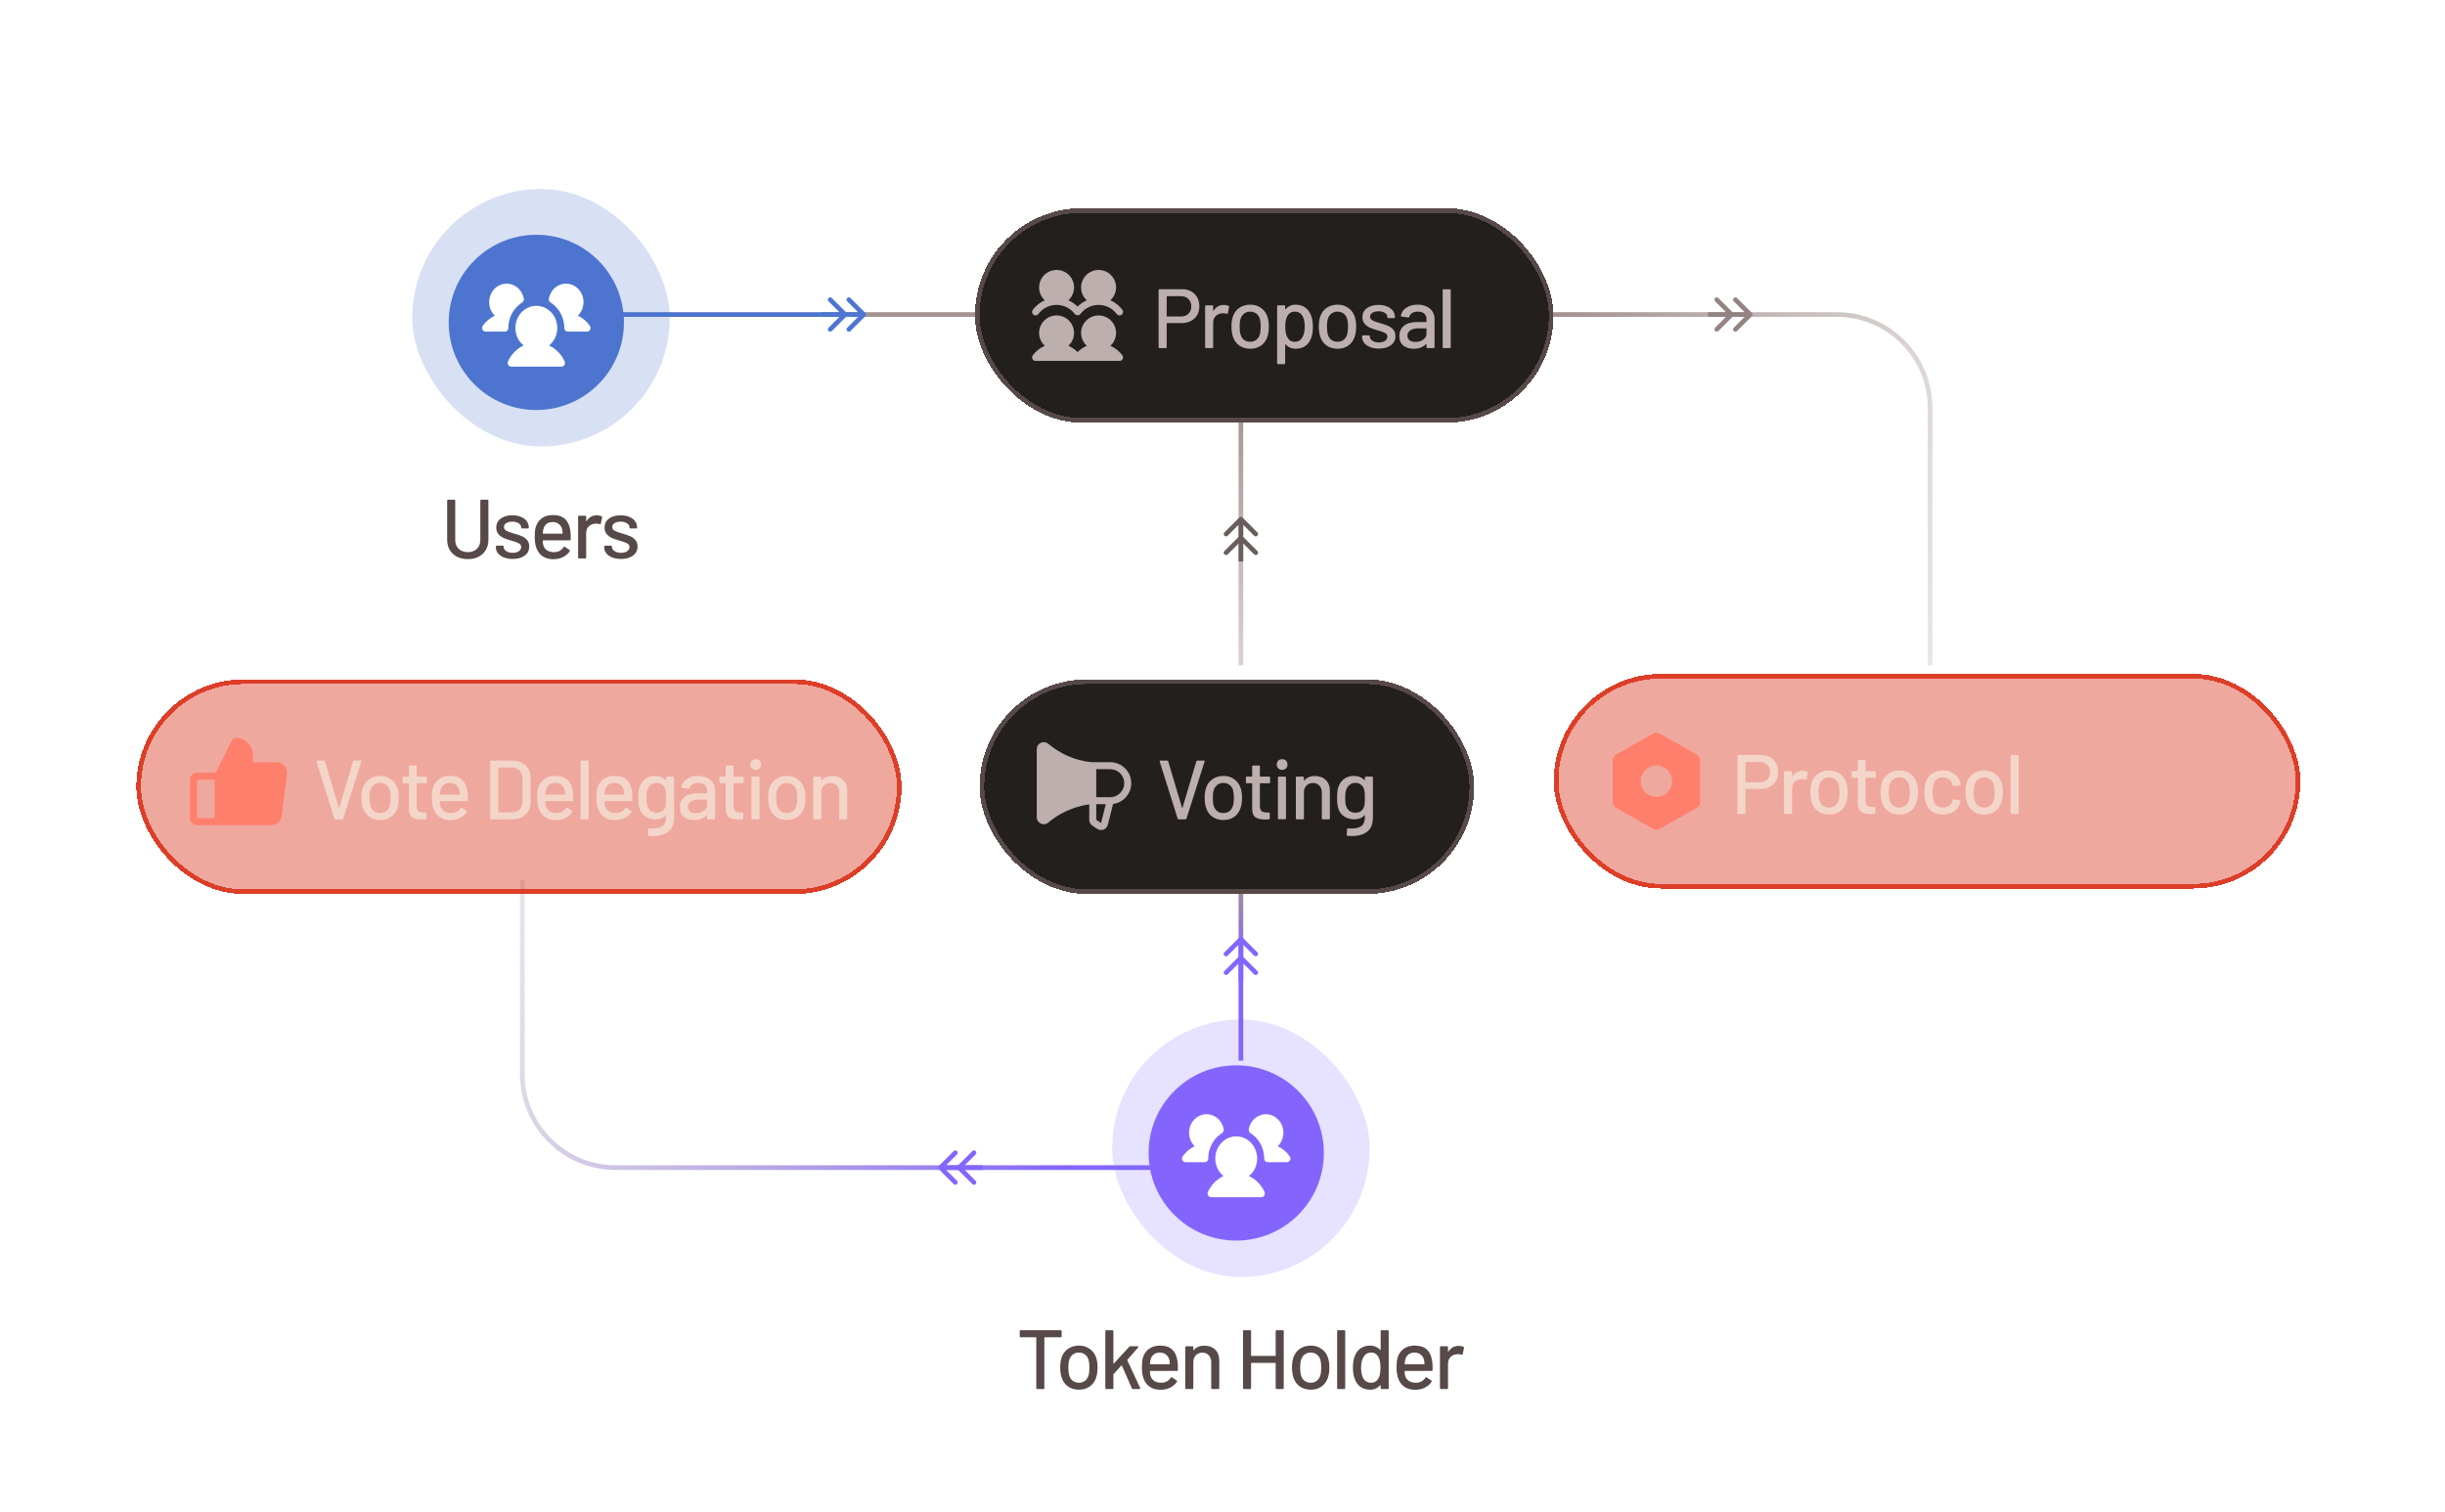 <svg width="524" height="324" viewBox="0 0 524 324" fill="none" xmlns="http://www.w3.org/2000/svg">
<path d="M265.942 250.234L131.942 250.234C120.897 250.234 111.942 241.279 111.942 230.234L111.942 188.598" stroke="url(#paint0_linear_8816_4391)"/>
<path d="M325.942 67.408L393.651 67.408C404.696 67.408 413.651 76.362 413.651 87.408L413.651 142.599" stroke="url(#paint1_linear_8816_4391)"/>
<path d="M265.942 227.314L265.942 188.598" stroke="url(#paint2_linear_8816_4391)"/>
<path d="M128.219 67.408L210.942 67.408" stroke="url(#paint3_linear_8816_4391)"/>
<path d="M265.942 142.598L265.942 78.683" stroke="url(#paint4_linear_8816_4391)"/>
<g filter="url(#filter0_d_8816_4391)">
<rect x="30.219" y="142.598" width="164" height="46" rx="23" fill="#DD3E28" fill-opacity="0.45" shape-rendering="crispEdges"/>
<path d="M61.96 161.108C61.747 160.871 61.487 160.681 61.196 160.55C60.906 160.419 60.591 160.351 60.272 160.348H55.219V158.848C55.217 157.855 54.821 156.902 54.118 156.2C53.415 155.497 52.463 155.101 51.469 155.098C51.33 155.1 51.194 155.139 51.075 155.211C50.956 155.284 50.859 155.388 50.794 155.511L47.251 162.598H43.219C42.821 162.598 42.44 162.757 42.159 163.038C41.877 163.319 41.719 163.701 41.719 164.098V172.348C41.719 172.746 41.877 173.128 42.159 173.409C42.44 173.69 42.821 173.848 43.219 173.848H59.147C59.695 173.846 60.222 173.645 60.633 173.283C61.043 172.921 61.308 172.422 61.379 171.88L62.504 162.88C62.541 162.563 62.512 162.242 62.418 161.937C62.325 161.631 62.169 161.349 61.96 161.108V161.108ZM43.219 164.098H46.969V172.348H43.219V164.098Z" fill="#FF7F6D"/>
<path d="M72.881 172.598C72.773 172.598 72.701 172.55 72.665 172.454L68.813 160.196L68.795 160.124C68.795 160.04 68.849 159.998 68.957 159.998H70.415C70.523 159.998 70.595 160.046 70.631 160.142L73.601 170.096C73.613 170.12 73.631 170.132 73.655 170.132C73.679 170.132 73.697 170.12 73.709 170.096L76.679 160.142C76.715 160.046 76.781 159.998 76.877 159.998H78.299C78.431 159.998 78.479 160.064 78.443 160.196L74.555 172.454C74.519 172.55 74.447 172.598 74.339 172.598H72.881ZM82.485 172.742C81.597 172.742 80.823 172.52 80.163 172.076C79.503 171.62 79.041 170.99 78.777 170.186C78.561 169.538 78.453 168.806 78.453 167.99C78.453 167.138 78.555 166.418 78.759 165.83C79.023 165.038 79.485 164.42 80.145 163.976C80.805 163.52 81.591 163.292 82.503 163.292C83.367 163.292 84.117 163.52 84.753 163.976C85.401 164.42 85.863 165.032 86.139 165.812C86.355 166.424 86.463 167.144 86.463 167.972C86.463 168.812 86.355 169.55 86.139 170.186C85.875 170.99 85.419 171.62 84.771 172.076C84.123 172.52 83.361 172.742 82.485 172.742ZM82.485 171.248C82.965 171.248 83.385 171.116 83.745 170.852C84.105 170.576 84.363 170.192 84.519 169.7C84.651 169.244 84.717 168.68 84.717 168.008C84.717 167.336 84.657 166.778 84.537 166.334C84.381 165.842 84.123 165.464 83.763 165.2C83.403 164.924 82.965 164.786 82.449 164.786C81.957 164.786 81.531 164.924 81.171 165.2C80.811 165.464 80.553 165.842 80.397 166.334C80.265 166.754 80.199 167.312 80.199 168.008C80.199 168.704 80.265 169.268 80.397 169.7C80.541 170.192 80.793 170.576 81.153 170.852C81.525 171.116 81.969 171.248 82.485 171.248ZM92.485 164.678C92.485 164.798 92.425 164.858 92.305 164.858H90.361C90.313 164.858 90.289 164.882 90.289 164.93V169.7C90.289 170.204 90.403 170.57 90.631 170.798C90.859 171.014 91.213 171.122 91.693 171.122H92.215C92.335 171.122 92.395 171.182 92.395 171.302V172.418C92.395 172.538 92.335 172.598 92.215 172.598C91.831 172.622 91.555 172.634 91.387 172.634C90.475 172.634 89.785 172.472 89.317 172.148C88.861 171.812 88.633 171.2 88.633 170.312V164.93C88.633 164.882 88.609 164.858 88.561 164.858H87.463C87.343 164.858 87.283 164.798 87.283 164.678V163.616C87.283 163.496 87.343 163.436 87.463 163.436H88.561C88.609 163.436 88.633 163.412 88.633 163.364V161.24C88.633 161.12 88.693 161.06 88.813 161.06H90.109C90.229 161.06 90.289 161.12 90.289 161.24V163.364C90.289 163.412 90.313 163.436 90.361 163.436H92.305C92.425 163.436 92.485 163.496 92.485 163.616V164.678ZM101.216 166.874C101.264 167.366 101.282 167.918 101.27 168.53C101.27 168.65 101.21 168.71 101.09 168.71H95.348C95.3 168.71 95.276 168.734 95.276 168.782C95.276 169.19 95.312 169.502 95.384 169.718C95.516 170.198 95.78 170.576 96.176 170.852C96.584 171.116 97.094 171.248 97.706 171.248C98.594 171.248 99.278 170.882 99.758 170.15C99.818 170.03 99.896 170.012 99.992 170.096L101.018 170.78C101.102 170.852 101.12 170.93 101.072 171.014C100.736 171.554 100.256 171.98 99.632 172.292C99.02 172.604 98.324 172.76 97.544 172.76C96.668 172.76 95.93 172.568 95.33 172.184C94.73 171.8 94.28 171.254 93.98 170.546C93.692 169.838 93.548 168.98 93.548 167.972C93.548 167.096 93.614 166.43 93.746 165.974C93.962 165.146 94.394 164.492 95.042 164.012C95.69 163.532 96.476 163.292 97.4 163.292C98.612 163.292 99.518 163.598 100.118 164.21C100.718 164.81 101.084 165.698 101.216 166.874ZM97.4 164.786C96.884 164.786 96.458 164.918 96.122 165.182C95.786 165.434 95.558 165.776 95.438 166.208C95.354 166.472 95.3 166.808 95.276 167.216C95.276 167.264 95.3 167.288 95.348 167.288H99.47C99.518 167.288 99.542 167.264 99.542 167.216C99.518 166.82 99.482 166.526 99.434 166.334C99.314 165.866 99.074 165.494 98.714 165.218C98.366 164.93 97.928 164.786 97.4 164.786ZM106.25 172.598C106.13 172.598 106.07 172.538 106.07 172.418V160.178C106.07 160.058 106.13 159.998 106.25 159.998H110.606C111.854 159.998 112.85 160.328 113.594 160.988C114.338 161.636 114.71 162.506 114.71 163.598V168.998C114.71 170.09 114.338 170.966 113.594 171.626C112.85 172.274 111.854 172.598 110.606 172.598H106.25ZM107.798 171.032C107.798 171.08 107.822 171.104 107.87 171.104H110.678C111.374 171.104 111.926 170.894 112.334 170.474C112.754 170.042 112.97 169.466 112.982 168.746V163.85C112.982 163.13 112.772 162.56 112.352 162.14C111.944 161.708 111.386 161.492 110.678 161.492H107.87C107.822 161.492 107.798 161.516 107.798 161.564V171.032ZM123.797 166.874C123.845 167.366 123.863 167.918 123.851 168.53C123.851 168.65 123.791 168.71 123.671 168.71H117.929C117.881 168.71 117.857 168.734 117.857 168.782C117.857 169.19 117.893 169.502 117.965 169.718C118.097 170.198 118.361 170.576 118.757 170.852C119.165 171.116 119.675 171.248 120.287 171.248C121.175 171.248 121.859 170.882 122.339 170.15C122.399 170.03 122.477 170.012 122.573 170.096L123.599 170.78C123.683 170.852 123.701 170.93 123.653 171.014C123.317 171.554 122.837 171.98 122.213 172.292C121.601 172.604 120.905 172.76 120.125 172.76C119.249 172.76 118.511 172.568 117.911 172.184C117.311 171.8 116.861 171.254 116.561 170.546C116.273 169.838 116.129 168.98 116.129 167.972C116.129 167.096 116.195 166.43 116.327 165.974C116.543 165.146 116.975 164.492 117.623 164.012C118.271 163.532 119.057 163.292 119.981 163.292C121.193 163.292 122.099 163.598 122.699 164.21C123.299 164.81 123.665 165.698 123.797 166.874ZM119.981 164.786C119.465 164.786 119.039 164.918 118.703 165.182C118.367 165.434 118.139 165.776 118.019 166.208C117.935 166.472 117.881 166.808 117.857 167.216C117.857 167.264 117.881 167.288 117.929 167.288H122.051C122.099 167.288 122.123 167.264 122.123 167.216C122.099 166.82 122.063 166.526 122.015 166.334C121.895 165.866 121.655 165.494 121.295 165.218C120.947 164.93 120.509 164.786 119.981 164.786ZM125.612 172.598C125.492 172.598 125.432 172.538 125.432 172.418V160.178C125.432 160.058 125.492 159.998 125.612 159.998H126.98C127.1 159.998 127.16 160.058 127.16 160.178V172.418C127.16 172.538 127.1 172.598 126.98 172.598H125.612ZM136.484 166.874C136.532 167.366 136.55 167.918 136.538 168.53C136.538 168.65 136.478 168.71 136.358 168.71H130.616C130.568 168.71 130.544 168.734 130.544 168.782C130.544 169.19 130.58 169.502 130.652 169.718C130.784 170.198 131.048 170.576 131.444 170.852C131.852 171.116 132.362 171.248 132.974 171.248C133.862 171.248 134.546 170.882 135.026 170.15C135.086 170.03 135.164 170.012 135.26 170.096L136.286 170.78C136.37 170.852 136.388 170.93 136.34 171.014C136.004 171.554 135.524 171.98 134.9 172.292C134.288 172.604 133.592 172.76 132.812 172.76C131.936 172.76 131.198 172.568 130.598 172.184C129.998 171.8 129.548 171.254 129.248 170.546C128.96 169.838 128.816 168.98 128.816 167.972C128.816 167.096 128.882 166.43 129.014 165.974C129.23 165.146 129.662 164.492 130.31 164.012C130.958 163.532 131.744 163.292 132.668 163.292C133.88 163.292 134.786 163.598 135.386 164.21C135.986 164.81 136.352 165.698 136.484 166.874ZM132.668 164.786C132.152 164.786 131.726 164.918 131.39 165.182C131.054 165.434 130.826 165.776 130.706 166.208C130.622 166.472 130.568 166.808 130.544 167.216C130.544 167.264 130.568 167.288 130.616 167.288H134.738C134.786 167.288 134.81 167.264 134.81 167.216C134.786 166.82 134.75 166.526 134.702 166.334C134.582 165.866 134.342 165.494 133.982 165.218C133.634 164.93 133.196 164.786 132.668 164.786ZM143.752 163.616C143.752 163.496 143.812 163.436 143.932 163.436H145.3C145.42 163.436 145.48 163.496 145.48 163.616V172.13C145.48 173.582 145.066 174.62 144.238 175.244C143.422 175.868 142.324 176.18 140.944 176.18C140.752 176.18 140.452 176.168 140.044 176.144C139.924 176.132 139.864 176.066 139.864 175.946L139.918 174.704C139.918 174.656 139.936 174.614 139.972 174.578C140.008 174.542 140.056 174.53 140.116 174.542C140.284 174.554 140.53 174.56 140.854 174.56C141.874 174.56 142.612 174.368 143.068 173.984C143.524 173.612 143.752 172.976 143.752 172.076V171.752C143.752 171.728 143.74 171.71 143.716 171.698C143.704 171.686 143.686 171.692 143.662 171.716C143.158 172.304 142.42 172.598 141.448 172.598C140.668 172.598 139.96 172.394 139.324 171.986C138.7 171.578 138.268 170.978 138.028 170.186C137.872 169.658 137.794 168.926 137.794 167.99C137.794 166.994 137.884 166.226 138.064 165.686C138.292 164.966 138.694 164.39 139.27 163.958C139.858 163.514 140.548 163.292 141.34 163.292C142.324 163.292 143.098 163.592 143.662 164.192C143.686 164.216 143.704 164.228 143.716 164.228C143.74 164.216 143.752 164.198 143.752 164.174V163.616ZM143.644 169.664C143.68 169.472 143.704 169.268 143.716 169.052C143.74 168.836 143.752 168.476 143.752 167.972C143.752 167.468 143.74 167.114 143.716 166.91C143.704 166.694 143.674 166.49 143.626 166.298C143.53 165.854 143.314 165.494 142.978 165.218C142.642 164.93 142.222 164.786 141.718 164.786C141.214 164.786 140.794 164.93 140.458 165.218C140.122 165.494 139.882 165.854 139.738 166.298C139.606 166.658 139.54 167.216 139.54 167.972C139.54 168.8 139.6 169.364 139.72 169.664C139.84 170.108 140.074 170.474 140.422 170.762C140.782 171.038 141.214 171.176 141.718 171.176C142.246 171.176 142.672 171.038 142.996 170.762C143.332 170.474 143.548 170.108 143.644 169.664ZM150.64 163.292C151.372 163.292 152.008 163.424 152.548 163.688C153.1 163.94 153.52 164.3 153.808 164.768C154.108 165.224 154.258 165.746 154.258 166.334V172.418C154.258 172.538 154.198 172.598 154.078 172.598H152.71C152.59 172.598 152.53 172.538 152.53 172.418V171.77C152.53 171.71 152.5 171.698 152.44 171.734C152.128 172.058 151.744 172.31 151.288 172.49C150.844 172.658 150.346 172.742 149.794 172.742C148.906 172.742 148.168 172.52 147.58 172.076C147.004 171.62 146.716 170.936 146.716 170.024C146.716 169.088 147.04 168.356 147.688 167.828C148.348 167.288 149.266 167.018 150.442 167.018H152.458C152.506 167.018 152.53 166.994 152.53 166.946V166.46C152.53 165.932 152.374 165.524 152.062 165.236C151.762 164.936 151.3 164.786 150.676 164.786C150.172 164.786 149.758 164.888 149.434 165.092C149.122 165.284 148.93 165.548 148.858 165.884C148.822 166.004 148.75 166.058 148.642 166.046L147.184 165.848C147.064 165.824 147.01 165.776 147.022 165.704C147.118 164.996 147.496 164.42 148.156 163.976C148.816 163.52 149.644 163.292 150.64 163.292ZM150.172 171.284C150.808 171.284 151.36 171.116 151.828 170.78C152.296 170.444 152.53 170.018 152.53 169.502V168.44C152.53 168.392 152.506 168.368 152.458 168.368H150.766C150.058 168.368 149.494 168.506 149.074 168.782C148.654 169.058 148.444 169.442 148.444 169.934C148.444 170.378 148.6 170.714 148.912 170.942C149.236 171.17 149.656 171.284 150.172 171.284ZM160.386 164.678C160.386 164.798 160.326 164.858 160.206 164.858H158.262C158.214 164.858 158.19 164.882 158.19 164.93V169.7C158.19 170.204 158.304 170.57 158.532 170.798C158.76 171.014 159.114 171.122 159.594 171.122H160.116C160.236 171.122 160.296 171.182 160.296 171.302V172.418C160.296 172.538 160.236 172.598 160.116 172.598C159.732 172.622 159.456 172.634 159.288 172.634C158.376 172.634 157.686 172.472 157.218 172.148C156.762 171.812 156.534 171.2 156.534 170.312V164.93C156.534 164.882 156.51 164.858 156.462 164.858H155.364C155.244 164.858 155.184 164.798 155.184 164.678V163.616C155.184 163.496 155.244 163.436 155.364 163.436H156.462C156.51 163.436 156.534 163.412 156.534 163.364V161.24C156.534 161.12 156.594 161.06 156.714 161.06H158.01C158.13 161.06 158.19 161.12 158.19 161.24V163.364C158.19 163.412 158.214 163.436 158.262 163.436H160.206C160.326 163.436 160.386 163.496 160.386 163.616V164.678ZM162.956 161.996C162.62 161.996 162.344 161.888 162.128 161.672C161.912 161.456 161.804 161.18 161.804 160.844C161.804 160.508 161.912 160.232 162.128 160.016C162.344 159.8 162.62 159.692 162.956 159.692C163.292 159.692 163.568 159.8 163.784 160.016C164 160.232 164.108 160.508 164.108 160.844C164.108 161.18 164 161.456 163.784 161.672C163.568 161.888 163.292 161.996 162.956 161.996ZM162.236 172.58C162.116 172.58 162.056 172.52 162.056 172.4V163.616C162.056 163.496 162.116 163.436 162.236 163.436H163.604C163.724 163.436 163.784 163.496 163.784 163.616V172.4C163.784 172.52 163.724 172.58 163.604 172.58H162.236ZM169.644 172.742C168.756 172.742 167.982 172.52 167.322 172.076C166.662 171.62 166.2 170.99 165.936 170.186C165.72 169.538 165.612 168.806 165.612 167.99C165.612 167.138 165.714 166.418 165.918 165.83C166.182 165.038 166.644 164.42 167.304 163.976C167.964 163.52 168.75 163.292 169.662 163.292C170.526 163.292 171.276 163.52 171.912 163.976C172.56 164.42 173.022 165.032 173.298 165.812C173.514 166.424 173.622 167.144 173.622 167.972C173.622 168.812 173.514 169.55 173.298 170.186C173.034 170.99 172.578 171.62 171.93 172.076C171.282 172.52 170.52 172.742 169.644 172.742ZM169.644 171.248C170.124 171.248 170.544 171.116 170.904 170.852C171.264 170.576 171.522 170.192 171.678 169.7C171.81 169.244 171.876 168.68 171.876 168.008C171.876 167.336 171.816 166.778 171.696 166.334C171.54 165.842 171.282 165.464 170.922 165.2C170.562 164.924 170.124 164.786 169.608 164.786C169.116 164.786 168.69 164.924 168.33 165.2C167.97 165.464 167.712 165.842 167.556 166.334C167.424 166.754 167.358 167.312 167.358 168.008C167.358 168.704 167.424 169.268 167.556 169.7C167.7 170.192 167.952 170.576 168.312 170.852C168.684 171.116 169.128 171.248 169.644 171.248ZM179.37 163.31C180.354 163.31 181.134 163.598 181.71 164.174C182.286 164.738 182.574 165.506 182.574 166.478V172.418C182.574 172.538 182.514 172.598 182.394 172.598H181.026C180.906 172.598 180.846 172.538 180.846 172.418V166.82C180.846 166.22 180.672 165.734 180.324 165.362C179.976 164.99 179.514 164.804 178.938 164.804C178.374 164.804 177.912 164.99 177.552 165.362C177.192 165.734 177.012 166.214 177.012 166.802V172.418C177.012 172.538 176.952 172.598 176.832 172.598H175.464C175.344 172.598 175.284 172.538 175.284 172.418V163.616C175.284 163.496 175.344 163.436 175.464 163.436H176.832C176.952 163.436 177.012 163.496 177.012 163.616V164.264C177.012 164.288 177.018 164.306 177.03 164.318C177.054 164.33 177.072 164.324 177.084 164.3C177.6 163.64 178.362 163.31 179.37 163.31Z" fill="#F3D6C9"/>
<rect x="30.719" y="143.098" width="163" height="45" rx="22.5" stroke="#DD3E28" shape-rendering="crispEdges"/>
</g>
<g filter="url(#filter1_d_8816_4391)">
<rect x="334" y="141.426" width="160" height="46" rx="23" fill="#DD3E28" fill-opacity="0.45" shape-rendering="crispEdges"/>
<path d="M364.616 158.679L356.741 154.235C356.515 154.106 356.26 154.038 356 154.038C355.74 154.038 355.485 154.106 355.259 154.235L347.384 158.679C347.154 158.812 346.962 159.003 346.829 159.234C346.696 159.464 346.625 159.725 346.625 159.991V168.86C346.625 169.126 346.696 169.388 346.829 169.618C346.962 169.848 347.154 170.04 347.384 170.173L355.259 174.616C355.485 174.746 355.74 174.813 356 174.813C356.26 174.813 356.515 174.746 356.741 174.616L364.616 170.173C364.846 170.04 365.038 169.848 365.171 169.618C365.304 169.388 365.375 169.126 365.375 168.86V159.991C365.375 159.725 365.304 159.464 365.171 159.234C365.038 159.003 364.846 158.812 364.616 158.679V158.679ZM356 167.801C355.332 167.801 354.68 167.603 354.125 167.232C353.57 166.861 353.137 166.334 352.882 165.717C352.626 165.101 352.56 164.422 352.69 163.767C352.82 163.113 353.142 162.511 353.614 162.039C354.086 161.567 354.687 161.246 355.342 161.116C355.996 160.985 356.675 161.052 357.292 161.308C357.908 161.563 358.435 161.996 358.806 162.551C359.177 163.106 359.375 163.758 359.375 164.426C359.375 165.321 359.019 166.179 358.386 166.812C357.754 167.445 356.895 167.801 356 167.801V167.801Z" fill="#FF7F6D"/>
<path d="M378.408 158.808C379.14 158.808 379.782 158.964 380.334 159.276C380.898 159.576 381.33 160.002 381.63 160.554C381.942 161.106 382.098 161.742 382.098 162.462C382.098 163.182 381.942 163.812 381.63 164.352C381.318 164.892 380.874 165.312 380.298 165.612C379.734 165.912 379.08 166.062 378.336 166.062H375.168C375.12 166.062 375.096 166.086 375.096 166.134V171.246C375.096 171.366 375.036 171.426 374.916 171.426H373.548C373.428 171.426 373.368 171.366 373.368 171.246V158.988C373.368 158.868 373.428 158.808 373.548 158.808H378.408ZM378.174 164.658C378.834 164.658 379.362 164.46 379.758 164.064C380.166 163.668 380.37 163.146 380.37 162.498C380.37 161.838 380.166 161.31 379.758 160.914C379.362 160.506 378.834 160.302 378.174 160.302H375.168C375.12 160.302 375.096 160.326 375.096 160.374V164.586C375.096 164.634 375.12 164.658 375.168 164.658H378.174ZM387.344 162.174C387.728 162.174 388.076 162.252 388.388 162.408C388.472 162.444 388.502 162.516 388.478 162.624L388.19 163.974C388.178 164.082 388.106 164.118 387.974 164.082C387.77 163.998 387.53 163.956 387.254 163.956L387.002 163.974C386.438 163.998 385.97 164.196 385.598 164.568C385.238 164.928 385.058 165.402 385.058 165.99V171.246C385.058 171.366 384.998 171.426 384.878 171.426H383.51C383.39 171.426 383.33 171.366 383.33 171.246V162.444C383.33 162.324 383.39 162.264 383.51 162.264H384.878C384.998 162.264 385.058 162.324 385.058 162.444V163.398C385.058 163.434 385.064 163.458 385.076 163.47C385.1 163.47 385.118 163.458 385.13 163.434C385.67 162.594 386.408 162.174 387.344 162.174ZM393.013 171.57C392.125 171.57 391.351 171.348 390.691 170.904C390.031 170.448 389.569 169.818 389.305 169.014C389.089 168.366 388.981 167.634 388.981 166.818C388.981 165.966 389.083 165.246 389.287 164.658C389.551 163.866 390.013 163.248 390.673 162.804C391.333 162.348 392.119 162.12 393.031 162.12C393.895 162.12 394.645 162.348 395.281 162.804C395.929 163.248 396.391 163.86 396.667 164.64C396.883 165.252 396.991 165.972 396.991 166.8C396.991 167.64 396.883 168.378 396.667 169.014C396.403 169.818 395.947 170.448 395.299 170.904C394.651 171.348 393.889 171.57 393.013 171.57ZM393.013 170.076C393.493 170.076 393.913 169.944 394.273 169.68C394.633 169.404 394.891 169.02 395.047 168.528C395.179 168.072 395.245 167.508 395.245 166.836C395.245 166.164 395.185 165.606 395.065 165.162C394.909 164.67 394.651 164.292 394.291 164.028C393.931 163.752 393.493 163.614 392.977 163.614C392.485 163.614 392.059 163.752 391.699 164.028C391.339 164.292 391.081 164.67 390.925 165.162C390.793 165.582 390.727 166.14 390.727 166.836C390.727 167.532 390.793 168.096 390.925 168.528C391.069 169.02 391.321 169.404 391.681 169.68C392.053 169.944 392.497 170.076 393.013 170.076ZM403.013 163.506C403.013 163.626 402.953 163.686 402.833 163.686H400.889C400.841 163.686 400.817 163.71 400.817 163.758V168.528C400.817 169.032 400.931 169.398 401.159 169.626C401.387 169.842 401.741 169.95 402.221 169.95H402.743C402.863 169.95 402.923 170.01 402.923 170.13V171.246C402.923 171.366 402.863 171.426 402.743 171.426C402.359 171.45 402.083 171.462 401.915 171.462C401.003 171.462 400.313 171.3 399.845 170.976C399.389 170.64 399.161 170.028 399.161 169.14V163.758C399.161 163.71 399.137 163.686 399.089 163.686H397.991C397.871 163.686 397.811 163.626 397.811 163.506V162.444C397.811 162.324 397.871 162.264 397.991 162.264H399.089C399.137 162.264 399.161 162.24 399.161 162.192V160.068C399.161 159.948 399.221 159.888 399.341 159.888H400.637C400.757 159.888 400.817 159.948 400.817 160.068V162.192C400.817 162.24 400.841 162.264 400.889 162.264H402.833C402.953 162.264 403.013 162.324 403.013 162.444V163.506ZM408.073 171.57C407.185 171.57 406.411 171.348 405.751 170.904C405.091 170.448 404.629 169.818 404.365 169.014C404.149 168.366 404.041 167.634 404.041 166.818C404.041 165.966 404.143 165.246 404.347 164.658C404.611 163.866 405.073 163.248 405.733 162.804C406.393 162.348 407.179 162.12 408.091 162.12C408.955 162.12 409.705 162.348 410.341 162.804C410.989 163.248 411.451 163.86 411.727 164.64C411.943 165.252 412.051 165.972 412.051 166.8C412.051 167.64 411.943 168.378 411.727 169.014C411.463 169.818 411.007 170.448 410.359 170.904C409.711 171.348 408.949 171.57 408.073 171.57ZM408.073 170.076C408.553 170.076 408.973 169.944 409.333 169.68C409.693 169.404 409.951 169.02 410.107 168.528C410.239 168.072 410.305 167.508 410.305 166.836C410.305 166.164 410.245 165.606 410.125 165.162C409.969 164.67 409.711 164.292 409.351 164.028C408.991 163.752 408.553 163.614 408.037 163.614C407.545 163.614 407.119 163.752 406.759 164.028C406.399 164.292 406.141 164.67 405.985 165.162C405.853 165.582 405.787 166.14 405.787 166.836C405.787 167.532 405.853 168.096 405.985 168.528C406.129 169.02 406.381 169.404 406.741 169.68C407.113 169.944 407.557 170.076 408.073 170.076ZM417.385 171.57C416.473 171.57 415.693 171.342 415.045 170.886C414.397 170.418 413.953 169.788 413.713 168.996C413.533 168.444 413.443 167.718 413.443 166.818C413.443 165.99 413.533 165.264 413.713 164.64C413.953 163.872 414.397 163.26 415.045 162.804C415.705 162.348 416.485 162.12 417.385 162.12C418.285 162.12 419.071 162.348 419.743 162.804C420.415 163.26 420.853 163.836 421.057 164.532C421.129 164.724 421.177 164.922 421.201 165.126C421.201 165.222 421.147 165.282 421.039 165.306L419.689 165.504H419.653C419.569 165.504 419.509 165.45 419.473 165.342L419.419 165.054C419.323 164.646 419.089 164.304 418.717 164.028C418.345 163.752 417.895 163.614 417.367 163.614C416.851 163.614 416.413 163.752 416.053 164.028C415.693 164.304 415.459 164.67 415.351 165.126C415.243 165.558 415.189 166.128 415.189 166.836C415.189 167.532 415.243 168.096 415.351 168.528C415.471 169.008 415.705 169.386 416.053 169.662C416.413 169.938 416.851 170.076 417.367 170.076C417.895 170.076 418.345 169.938 418.717 169.662C419.101 169.386 419.341 169.026 419.437 168.582C419.449 168.57 419.449 168.558 419.437 168.546C419.437 168.522 419.443 168.504 419.455 168.492V168.42C419.491 168.324 419.557 168.288 419.653 168.312L421.003 168.528C421.099 168.552 421.147 168.6 421.147 168.672V168.744C421.147 168.852 421.117 168.984 421.057 169.14C420.853 169.872 420.415 170.46 419.743 170.904C419.071 171.348 418.285 171.57 417.385 171.57ZM426.261 171.57C425.373 171.57 424.599 171.348 423.939 170.904C423.279 170.448 422.817 169.818 422.553 169.014C422.337 168.366 422.229 167.634 422.229 166.818C422.229 165.966 422.331 165.246 422.535 164.658C422.799 163.866 423.261 163.248 423.921 162.804C424.581 162.348 425.367 162.12 426.279 162.12C427.143 162.12 427.893 162.348 428.529 162.804C429.177 163.248 429.639 163.86 429.915 164.64C430.131 165.252 430.239 165.972 430.239 166.8C430.239 167.64 430.131 168.378 429.915 169.014C429.651 169.818 429.195 170.448 428.547 170.904C427.899 171.348 427.137 171.57 426.261 171.57ZM426.261 170.076C426.741 170.076 427.161 169.944 427.521 169.68C427.881 169.404 428.139 169.02 428.295 168.528C428.427 168.072 428.493 167.508 428.493 166.836C428.493 166.164 428.433 165.606 428.313 165.162C428.157 164.67 427.899 164.292 427.539 164.028C427.179 163.752 426.741 163.614 426.225 163.614C425.733 163.614 425.307 163.752 424.947 164.028C424.587 164.292 424.329 164.67 424.173 165.162C424.041 165.582 423.975 166.14 423.975 166.836C423.975 167.532 424.041 168.096 424.173 168.528C424.317 169.02 424.569 169.404 424.929 169.68C425.301 169.944 425.745 170.076 426.261 170.076ZM432.082 171.426C431.962 171.426 431.902 171.366 431.902 171.246V159.006C431.902 158.886 431.962 158.826 432.082 158.826H433.45C433.57 158.826 433.63 158.886 433.63 159.006V171.246C433.63 171.366 433.57 171.426 433.45 171.426H432.082Z" fill="#F3D6C9"/>
<rect x="334.5" y="141.926" width="159" height="45" rx="22.5" stroke="#DD3E28" shape-rendering="crispEdges"/>
</g>
<g filter="url(#filter2_d_8816_4391)">
<rect x="211.942" y="142.598" width="106" height="46" rx="23" fill="#231F1F" shape-rendering="crispEdges"/>
<path d="M244.443 164.848C244.443 163.655 243.968 162.51 243.124 161.666C242.281 160.822 241.136 160.348 239.943 160.348H236.193C236.146 160.348 231.28 160.283 226.658 156.402C226.439 156.217 226.171 156.099 225.887 156.062C225.603 156.026 225.314 156.072 225.055 156.195C224.795 156.314 224.575 156.505 224.421 156.747C224.268 156.988 224.189 157.269 224.193 157.555V172.142C224.189 172.428 224.268 172.709 224.421 172.95C224.575 173.192 224.795 173.383 225.055 173.502C225.255 173.593 225.472 173.641 225.693 173.642C226.045 173.644 226.387 173.522 226.658 173.295C230.211 170.314 233.896 169.583 235.443 169.405V172.695C235.442 172.942 235.502 173.185 235.618 173.403C235.734 173.62 235.903 173.806 236.108 173.942L237.139 174.636C237.342 174.764 237.572 174.845 237.811 174.871C238.05 174.897 238.292 174.868 238.518 174.786C238.742 174.699 238.942 174.559 239.1 174.377C239.258 174.196 239.371 173.979 239.427 173.745L240.543 169.311C241.621 169.162 242.61 168.628 243.326 167.808C244.043 166.988 244.439 165.937 244.443 164.848V164.848ZM237.974 173.38L236.943 172.695V169.348H238.986L237.974 173.38ZM239.943 167.848H236.943V161.848H239.943C240.738 161.848 241.501 162.164 242.064 162.727C242.626 163.29 242.943 164.053 242.943 164.848C242.943 165.644 242.626 166.407 242.064 166.97C241.501 167.532 240.738 167.848 239.943 167.848Z" fill="#BCAFAD"/>
<path d="M254.604 172.598C254.496 172.598 254.424 172.55 254.388 172.454L250.536 160.196L250.518 160.124C250.518 160.04 250.572 159.998 250.68 159.998H252.138C252.246 159.998 252.318 160.046 252.354 160.142L255.324 170.096C255.336 170.12 255.354 170.132 255.378 170.132C255.402 170.132 255.42 170.12 255.432 170.096L258.402 160.142C258.438 160.046 258.504 159.998 258.6 159.998H260.022C260.154 159.998 260.202 160.064 260.166 160.196L256.278 172.454C256.242 172.55 256.17 172.598 256.062 172.598H254.604ZM264.208 172.742C263.32 172.742 262.546 172.52 261.886 172.076C261.226 171.62 260.764 170.99 260.5 170.186C260.284 169.538 260.176 168.806 260.176 167.99C260.176 167.138 260.278 166.418 260.482 165.83C260.746 165.038 261.208 164.42 261.868 163.976C262.528 163.52 263.314 163.292 264.226 163.292C265.09 163.292 265.84 163.52 266.476 163.976C267.124 164.42 267.586 165.032 267.862 165.812C268.078 166.424 268.186 167.144 268.186 167.972C268.186 168.812 268.078 169.55 267.862 170.186C267.598 170.99 267.142 171.62 266.494 172.076C265.846 172.52 265.084 172.742 264.208 172.742ZM264.208 171.248C264.688 171.248 265.108 171.116 265.468 170.852C265.828 170.576 266.086 170.192 266.242 169.7C266.374 169.244 266.44 168.68 266.44 168.008C266.44 167.336 266.38 166.778 266.26 166.334C266.104 165.842 265.846 165.464 265.486 165.2C265.126 164.924 264.688 164.786 264.172 164.786C263.68 164.786 263.254 164.924 262.894 165.2C262.534 165.464 262.276 165.842 262.12 166.334C261.988 166.754 261.922 167.312 261.922 168.008C261.922 168.704 261.988 169.268 262.12 169.7C262.264 170.192 262.516 170.576 262.876 170.852C263.248 171.116 263.692 171.248 264.208 171.248ZM274.208 164.678C274.208 164.798 274.148 164.858 274.028 164.858H272.084C272.036 164.858 272.012 164.882 272.012 164.93V169.7C272.012 170.204 272.126 170.57 272.354 170.798C272.582 171.014 272.936 171.122 273.416 171.122H273.938C274.058 171.122 274.118 171.182 274.118 171.302V172.418C274.118 172.538 274.058 172.598 273.938 172.598C273.554 172.622 273.278 172.634 273.11 172.634C272.198 172.634 271.508 172.472 271.04 172.148C270.584 171.812 270.356 171.2 270.356 170.312V164.93C270.356 164.882 270.332 164.858 270.284 164.858H269.186C269.066 164.858 269.006 164.798 269.006 164.678V163.616C269.006 163.496 269.066 163.436 269.186 163.436H270.284C270.332 163.436 270.356 163.412 270.356 163.364V161.24C270.356 161.12 270.416 161.06 270.536 161.06H271.832C271.952 161.06 272.012 161.12 272.012 161.24V163.364C272.012 163.412 272.036 163.436 272.084 163.436H274.028C274.148 163.436 274.208 163.496 274.208 163.616V164.678ZM276.778 161.996C276.442 161.996 276.166 161.888 275.95 161.672C275.734 161.456 275.626 161.18 275.626 160.844C275.626 160.508 275.734 160.232 275.95 160.016C276.166 159.8 276.442 159.692 276.778 159.692C277.114 159.692 277.39 159.8 277.606 160.016C277.822 160.232 277.93 160.508 277.93 160.844C277.93 161.18 277.822 161.456 277.606 161.672C277.39 161.888 277.114 161.996 276.778 161.996ZM276.058 172.58C275.938 172.58 275.878 172.52 275.878 172.4V163.616C275.878 163.496 275.938 163.436 276.058 163.436H277.426C277.546 163.436 277.606 163.496 277.606 163.616V172.4C277.606 172.52 277.546 172.58 277.426 172.58H276.058ZM283.808 163.31C284.792 163.31 285.572 163.598 286.148 164.174C286.724 164.738 287.012 165.506 287.012 166.478V172.418C287.012 172.538 286.952 172.598 286.832 172.598H285.464C285.344 172.598 285.284 172.538 285.284 172.418V166.82C285.284 166.22 285.11 165.734 284.762 165.362C284.414 164.99 283.952 164.804 283.376 164.804C282.812 164.804 282.35 164.99 281.99 165.362C281.63 165.734 281.45 166.214 281.45 166.802V172.418C281.45 172.538 281.39 172.598 281.27 172.598H279.902C279.782 172.598 279.722 172.538 279.722 172.418V163.616C279.722 163.496 279.782 163.436 279.902 163.436H281.27C281.39 163.436 281.45 163.496 281.45 163.616V164.264C281.45 164.288 281.456 164.306 281.468 164.318C281.492 164.33 281.51 164.324 281.522 164.3C282.038 163.64 282.8 163.31 283.808 163.31ZM294.512 163.616C294.512 163.496 294.572 163.436 294.692 163.436H296.06C296.18 163.436 296.24 163.496 296.24 163.616V172.13C296.24 173.582 295.826 174.62 294.998 175.244C294.182 175.868 293.084 176.18 291.704 176.18C291.512 176.18 291.212 176.168 290.804 176.144C290.684 176.132 290.624 176.066 290.624 175.946L290.678 174.704C290.678 174.656 290.696 174.614 290.732 174.578C290.768 174.542 290.816 174.53 290.876 174.542C291.044 174.554 291.29 174.56 291.614 174.56C292.634 174.56 293.372 174.368 293.828 173.984C294.284 173.612 294.512 172.976 294.512 172.076V171.752C294.512 171.728 294.5 171.71 294.476 171.698C294.464 171.686 294.446 171.692 294.422 171.716C293.918 172.304 293.18 172.598 292.208 172.598C291.428 172.598 290.72 172.394 290.084 171.986C289.46 171.578 289.028 170.978 288.788 170.186C288.632 169.658 288.554 168.926 288.554 167.99C288.554 166.994 288.644 166.226 288.824 165.686C289.052 164.966 289.454 164.39 290.03 163.958C290.618 163.514 291.308 163.292 292.1 163.292C293.084 163.292 293.858 163.592 294.422 164.192C294.446 164.216 294.464 164.228 294.476 164.228C294.5 164.216 294.512 164.198 294.512 164.174V163.616ZM294.404 169.664C294.44 169.472 294.464 169.268 294.476 169.052C294.5 168.836 294.512 168.476 294.512 167.972C294.512 167.468 294.5 167.114 294.476 166.91C294.464 166.694 294.434 166.49 294.386 166.298C294.29 165.854 294.074 165.494 293.738 165.218C293.402 164.93 292.982 164.786 292.478 164.786C291.974 164.786 291.554 164.93 291.218 165.218C290.882 165.494 290.642 165.854 290.498 166.298C290.366 166.658 290.3 167.216 290.3 167.972C290.3 168.8 290.36 169.364 290.48 169.664C290.6 170.108 290.834 170.474 291.182 170.762C291.542 171.038 291.974 171.176 292.478 171.176C293.006 171.176 293.432 171.038 293.756 170.762C294.092 170.474 294.308 170.108 294.404 169.664Z" fill="#BCAFAD"/>
<rect x="212.442" y="143.098" width="105" height="45" rx="22.5" stroke="#564947" shape-rendering="crispEdges"/>
</g>
<g filter="url(#filter3_d_8816_4391)">
<rect x="210.942" y="41.598" width="124" height="46" rx="23" fill="#231F1F" shape-rendering="crispEdges"/>
<path d="M223.342 63.398C224.006 62.507 224.892 61.806 225.911 61.364C225.353 60.854 224.963 60.187 224.791 59.451C224.619 58.715 224.673 57.944 224.947 57.239C225.22 56.535 225.701 55.929 226.324 55.502C226.948 55.076 227.687 54.847 228.442 54.847C229.198 54.847 229.936 55.076 230.56 55.502C231.184 55.929 231.664 56.535 231.938 57.239C232.212 57.944 232.266 58.715 232.094 59.451C231.922 60.187 231.531 60.854 230.974 61.364C231.708 61.683 232.376 62.138 232.942 62.705C233.509 62.138 234.177 61.683 234.911 61.364C234.353 60.854 233.963 60.187 233.791 59.451C233.619 58.715 233.673 57.944 233.947 57.239C234.22 56.535 234.701 55.929 235.324 55.502C235.948 55.076 236.687 54.847 237.442 54.847C238.198 54.847 238.936 55.076 239.56 55.502C240.184 55.929 240.664 56.535 240.938 57.239C241.212 57.944 241.266 58.715 241.094 59.451C240.922 60.187 240.531 60.854 239.974 61.364C240.993 61.806 241.879 62.507 242.542 63.398C242.601 63.477 242.644 63.567 242.669 63.662C242.693 63.758 242.699 63.857 242.685 63.954C242.671 64.052 242.638 64.146 242.588 64.231C242.538 64.315 242.471 64.389 242.392 64.448C242.232 64.565 242.033 64.615 241.837 64.587C241.641 64.559 241.463 64.455 241.342 64.298C240.888 63.693 240.299 63.202 239.623 62.863C238.946 62.525 238.199 62.348 237.442 62.348C236.686 62.348 235.939 62.525 235.262 62.863C234.585 63.202 233.996 63.693 233.542 64.298L233.486 64.355H233.477L233.43 64.401L233.402 64.42C233.402 64.423 233.401 64.425 233.399 64.427C233.397 64.429 233.395 64.43 233.392 64.43L233.364 64.448L233.336 64.467L233.289 64.495H233.271L233.111 64.552H232.802L232.727 64.533H232.699L232.614 64.495L232.586 64.477C232.556 64.461 232.528 64.442 232.502 64.42H232.492L232.464 64.392H232.446C232.427 64.373 232.408 64.364 232.399 64.345H232.389L232.333 64.28C231.878 63.676 231.289 63.187 230.613 62.851C229.936 62.514 229.191 62.34 228.435 62.34C227.68 62.341 226.935 62.518 226.259 62.856C225.584 63.194 224.996 63.685 224.542 64.289C224.474 64.384 224.383 64.461 224.279 64.515C224.175 64.569 224.06 64.597 223.942 64.598C223.78 64.6 223.621 64.548 223.492 64.448C223.414 64.389 223.347 64.315 223.297 64.231C223.247 64.146 223.214 64.052 223.2 63.954C223.186 63.857 223.191 63.758 223.216 63.662C223.24 63.567 223.283 63.477 223.342 63.398ZM239.974 71.114C240.531 70.604 240.922 69.937 241.094 69.201C241.266 68.465 241.212 67.694 240.938 66.989C240.664 66.285 240.184 65.679 239.56 65.252C238.936 64.826 238.198 64.597 237.442 64.597C236.687 64.597 235.948 64.826 235.324 65.252C234.701 65.679 234.22 66.285 233.947 66.989C233.673 67.694 233.619 68.465 233.791 69.201C233.963 69.937 234.353 70.604 234.911 71.114C234.177 71.433 233.509 71.888 232.942 72.455C232.376 71.888 231.708 71.433 230.974 71.114C231.531 70.604 231.922 69.937 232.094 69.201C232.266 68.465 232.212 67.694 231.938 66.989C231.664 66.285 231.184 65.679 230.56 65.252C229.936 64.826 229.198 64.597 228.442 64.597C227.687 64.597 226.948 64.826 226.324 65.252C225.701 65.679 225.22 66.285 224.947 66.989C224.673 67.694 224.619 68.465 224.791 69.201C224.963 69.937 225.353 70.604 225.911 71.114C224.892 71.556 224.006 72.257 223.342 73.148C223.259 73.26 223.208 73.392 223.195 73.531C223.183 73.67 223.209 73.809 223.272 73.934C223.334 74.058 223.43 74.163 223.548 74.236C223.667 74.31 223.803 74.348 223.942 74.348H241.942C242.082 74.348 242.218 74.31 242.337 74.236C242.455 74.163 242.551 74.058 242.613 73.934C242.675 73.809 242.702 73.67 242.689 73.531C242.677 73.392 242.626 73.26 242.542 73.148C241.879 72.257 240.993 71.556 239.974 71.114Z" fill="#BCAFAD"/>
<path d="M255.35 58.98C256.082 58.98 256.724 59.136 257.276 59.448C257.84 59.748 258.272 60.174 258.572 60.726C258.884 61.278 259.04 61.914 259.04 62.634C259.04 63.354 258.884 63.984 258.572 64.524C258.26 65.064 257.816 65.484 257.24 65.784C256.676 66.084 256.022 66.234 255.278 66.234H252.11C252.062 66.234 252.038 66.258 252.038 66.306V71.418C252.038 71.538 251.978 71.598 251.858 71.598H250.49C250.37 71.598 250.31 71.538 250.31 71.418V59.16C250.31 59.04 250.37 58.98 250.49 58.98H255.35ZM255.116 64.83C255.776 64.83 256.304 64.632 256.7 64.236C257.108 63.84 257.312 63.318 257.312 62.67C257.312 62.01 257.108 61.482 256.7 61.086C256.304 60.678 255.776 60.474 255.116 60.474H252.11C252.062 60.474 252.038 60.498 252.038 60.546V64.758C252.038 64.806 252.062 64.83 252.11 64.83H255.116ZM264.286 62.346C264.67 62.346 265.018 62.424 265.33 62.58C265.414 62.616 265.444 62.688 265.42 62.796L265.132 64.146C265.12 64.254 265.048 64.29 264.916 64.254C264.712 64.17 264.472 64.128 264.196 64.128L263.944 64.146C263.38 64.17 262.912 64.368 262.54 64.74C262.18 65.1 262 65.574 262 66.162V71.418C262 71.538 261.94 71.598 261.82 71.598H260.452C260.332 71.598 260.272 71.538 260.272 71.418V62.616C260.272 62.496 260.332 62.436 260.452 62.436H261.82C261.94 62.436 262 62.496 262 62.616V63.57C262 63.606 262.006 63.63 262.018 63.642C262.042 63.642 262.06 63.63 262.072 63.606C262.612 62.766 263.35 62.346 264.286 62.346ZM269.955 71.742C269.067 71.742 268.293 71.52 267.633 71.076C266.973 70.62 266.511 69.99 266.247 69.186C266.031 68.538 265.923 67.806 265.923 66.99C265.923 66.138 266.025 65.418 266.229 64.83C266.493 64.038 266.955 63.42 267.615 62.976C268.275 62.52 269.061 62.292 269.973 62.292C270.837 62.292 271.587 62.52 272.223 62.976C272.871 63.42 273.333 64.032 273.609 64.812C273.825 65.424 273.933 66.144 273.933 66.972C273.933 67.812 273.825 68.55 273.609 69.186C273.345 69.99 272.889 70.62 272.241 71.076C271.593 71.52 270.831 71.742 269.955 71.742ZM269.955 70.248C270.435 70.248 270.855 70.116 271.215 69.852C271.575 69.576 271.833 69.192 271.989 68.7C272.121 68.244 272.187 67.68 272.187 67.008C272.187 66.336 272.127 65.778 272.007 65.334C271.851 64.842 271.593 64.464 271.233 64.2C270.873 63.924 270.435 63.786 269.919 63.786C269.427 63.786 269.001 63.924 268.641 64.2C268.281 64.464 268.023 64.842 267.867 65.334C267.735 65.754 267.669 66.312 267.669 67.008C267.669 67.704 267.735 68.268 267.867 68.7C268.011 69.192 268.263 69.576 268.623 69.852C268.995 70.116 269.439 70.248 269.955 70.248ZM283.03 64.74C283.258 65.388 283.372 66.156 283.372 67.044C283.372 67.884 283.276 68.61 283.084 69.222C282.832 70.026 282.418 70.65 281.842 71.094C281.266 71.526 280.528 71.742 279.628 71.742C279.22 71.742 278.83 71.664 278.458 71.508C278.098 71.34 277.786 71.106 277.522 70.806C277.498 70.782 277.474 70.776 277.45 70.788C277.438 70.8 277.432 70.818 277.432 70.842V74.856C277.432 74.976 277.372 75.036 277.252 75.036H275.884C275.764 75.036 275.704 74.976 275.704 74.856V62.616C275.704 62.496 275.764 62.436 275.884 62.436H277.252C277.372 62.436 277.432 62.496 277.432 62.616V63.21C277.432 63.234 277.438 63.252 277.45 63.264C277.474 63.276 277.498 63.27 277.522 63.246C277.786 62.946 278.098 62.712 278.458 62.544C278.818 62.376 279.208 62.292 279.628 62.292C280.492 62.292 281.206 62.508 281.77 62.94C282.346 63.36 282.766 63.96 283.03 64.74ZM281.05 69.384C281.434 68.808 281.626 68.016 281.626 67.008C281.626 66.084 281.476 65.34 281.176 64.776C280.828 64.116 280.258 63.786 279.466 63.786C278.77 63.786 278.242 64.11 277.882 64.758C277.594 65.274 277.45 66.03 277.45 67.026C277.45 68.034 277.606 68.802 277.918 69.33C278.266 69.942 278.776 70.248 279.448 70.248C280.168 70.248 280.702 69.96 281.05 69.384ZM288.671 71.742C287.783 71.742 287.009 71.52 286.349 71.076C285.689 70.62 285.227 69.99 284.963 69.186C284.747 68.538 284.639 67.806 284.639 66.99C284.639 66.138 284.741 65.418 284.945 64.83C285.209 64.038 285.671 63.42 286.331 62.976C286.991 62.52 287.777 62.292 288.689 62.292C289.553 62.292 290.303 62.52 290.939 62.976C291.587 63.42 292.049 64.032 292.325 64.812C292.541 65.424 292.649 66.144 292.649 66.972C292.649 67.812 292.541 68.55 292.325 69.186C292.061 69.99 291.605 70.62 290.957 71.076C290.309 71.52 289.547 71.742 288.671 71.742ZM288.671 70.248C289.151 70.248 289.571 70.116 289.931 69.852C290.291 69.576 290.549 69.192 290.705 68.7C290.837 68.244 290.903 67.68 290.903 67.008C290.903 66.336 290.843 65.778 290.723 65.334C290.567 64.842 290.309 64.464 289.949 64.2C289.589 63.924 289.151 63.786 288.635 63.786C288.143 63.786 287.717 63.924 287.357 64.2C286.997 64.464 286.739 64.842 286.583 65.334C286.451 65.754 286.385 66.312 286.385 67.008C286.385 67.704 286.451 68.268 286.583 68.7C286.727 69.192 286.979 69.576 287.339 69.852C287.711 70.116 288.155 70.248 288.671 70.248ZM297.534 71.706C296.814 71.706 296.178 71.598 295.626 71.382C295.086 71.166 294.666 70.872 294.366 70.5C294.066 70.116 293.916 69.696 293.916 69.24V69.042C293.916 68.922 293.976 68.862 294.096 68.862H295.392C295.512 68.862 295.572 68.922 295.572 69.042V69.132C295.572 69.468 295.752 69.762 296.112 70.014C296.484 70.266 296.952 70.392 297.516 70.392C298.056 70.392 298.494 70.278 298.83 70.05C299.166 69.81 299.334 69.51 299.334 69.15C299.334 68.802 299.178 68.544 298.866 68.376C298.554 68.196 298.05 68.01 297.354 67.818C296.67 67.626 296.094 67.434 295.626 67.242C295.17 67.038 294.78 66.756 294.456 66.396C294.144 66.024 293.988 65.55 293.988 64.974C293.988 64.17 294.3 63.534 294.924 63.066C295.56 62.586 296.4 62.346 297.444 62.346C298.14 62.346 298.752 62.46 299.28 62.688C299.82 62.904 300.234 63.21 300.522 63.606C300.81 64.002 300.954 64.446 300.954 64.938V64.992C300.954 65.112 300.894 65.172 300.774 65.172H299.514C299.394 65.172 299.334 65.112 299.334 64.992V64.938C299.334 64.59 299.16 64.302 298.812 64.074C298.476 63.834 298.014 63.714 297.426 63.714C296.898 63.714 296.466 63.816 296.13 64.02C295.806 64.224 295.644 64.5 295.644 64.848C295.644 65.196 295.8 65.46 296.112 65.64C296.436 65.82 296.952 66.012 297.66 66.216C298.356 66.408 298.932 66.6 299.388 66.792C299.856 66.972 300.252 67.248 300.576 67.62C300.9 67.98 301.062 68.454 301.062 69.042C301.062 69.858 300.738 70.506 300.09 70.986C299.454 71.466 298.602 71.706 297.534 71.706ZM305.831 62.292C306.563 62.292 307.199 62.424 307.739 62.688C308.291 62.94 308.711 63.3 308.999 63.768C309.299 64.224 309.449 64.746 309.449 65.334V71.418C309.449 71.538 309.389 71.598 309.269 71.598H307.901C307.781 71.598 307.721 71.538 307.721 71.418V70.77C307.721 70.71 307.691 70.698 307.631 70.734C307.319 71.058 306.935 71.31 306.479 71.49C306.035 71.658 305.537 71.742 304.985 71.742C304.097 71.742 303.359 71.52 302.771 71.076C302.195 70.62 301.907 69.936 301.907 69.024C301.907 68.088 302.231 67.356 302.879 66.828C303.539 66.288 304.457 66.018 305.633 66.018H307.649C307.697 66.018 307.721 65.994 307.721 65.946V65.46C307.721 64.932 307.565 64.524 307.253 64.236C306.953 63.936 306.491 63.786 305.867 63.786C305.363 63.786 304.949 63.888 304.625 64.092C304.313 64.284 304.121 64.548 304.049 64.884C304.013 65.004 303.941 65.058 303.833 65.046L302.375 64.848C302.255 64.824 302.201 64.776 302.213 64.704C302.309 63.996 302.687 63.42 303.347 62.976C304.007 62.52 304.835 62.292 305.831 62.292ZM305.363 70.284C305.999 70.284 306.551 70.116 307.019 69.78C307.487 69.444 307.721 69.018 307.721 68.502V67.44C307.721 67.392 307.697 67.368 307.649 67.368H305.957C305.249 67.368 304.685 67.506 304.265 67.782C303.845 68.058 303.635 68.442 303.635 68.934C303.635 69.378 303.791 69.714 304.103 69.942C304.427 70.17 304.847 70.284 305.363 70.284ZM311.362 71.598C311.242 71.598 311.182 71.538 311.182 71.418V59.178C311.182 59.058 311.242 58.998 311.362 58.998H312.73C312.85 58.998 312.91 59.058 312.91 59.178V71.418C312.91 71.538 312.85 71.598 312.73 71.598H311.362Z" fill="#BCAFAD"/>
<rect x="211.442" y="42.098" width="123" height="45" rx="22.5" stroke="#564947" shape-rendering="crispEdges"/>
</g>
<rect x="238.35" y="218.5" width="55.185" height="55.185" rx="27.592" fill="#8365FE" fill-opacity="0.19"/>
<g filter="url(#filter4_d_8816_4391)">
<circle cx="265.943" cy="246.092" r="18.778" fill="#8365FE"/>
<path d="M259.951 247.278C259.952 247.382 259.934 247.486 259.897 247.582C259.859 247.679 259.804 247.766 259.734 247.84C259.665 247.914 259.582 247.972 259.49 248.011C259.399 248.051 259.301 248.07 259.202 248.069H255.083C254.944 248.068 254.807 248.026 254.689 247.95C254.57 247.873 254.473 247.764 254.409 247.634C254.349 247.501 254.324 247.354 254.337 247.208C254.35 247.062 254.401 246.922 254.484 246.804C255.146 245.865 256.031 245.125 257.049 244.659C256.611 244.237 256.275 243.711 256.068 243.124C255.861 242.537 255.789 241.907 255.858 241.286C255.926 240.664 256.134 240.068 256.463 239.548C256.793 239.027 257.235 238.597 257.752 238.292C258.27 237.987 258.849 237.816 259.442 237.793C260.034 237.771 260.624 237.897 261.161 238.162C261.698 238.426 262.168 238.822 262.533 239.316C262.897 239.81 263.145 240.388 263.256 241.003C263.283 241.163 263.264 241.328 263.201 241.477C263.137 241.625 263.032 241.749 262.9 241.833C261.689 242.591 260.768 243.773 260.297 245.173C260.065 245.848 259.948 246.56 259.951 247.278ZM277.402 246.804C276.739 245.865 275.854 245.125 274.837 244.659C275.274 244.237 275.61 243.711 275.817 243.124C276.024 242.537 276.096 241.907 276.028 241.286C275.959 240.664 275.751 240.068 275.422 239.548C275.092 239.027 274.651 238.597 274.133 238.292C273.615 237.987 273.036 237.816 272.443 237.793C271.851 237.771 271.262 237.897 270.724 238.162C270.187 238.426 269.717 238.822 269.353 239.316C268.988 239.81 268.741 240.388 268.63 241.003C268.602 241.163 268.621 241.328 268.685 241.477C268.748 241.625 268.853 241.749 268.985 241.833C270.198 242.589 271.119 243.772 271.588 245.173C271.82 245.848 271.937 246.56 271.934 247.278C271.933 247.382 271.952 247.486 271.989 247.582C272.026 247.679 272.081 247.766 272.151 247.84C272.221 247.914 272.304 247.972 272.395 248.011C272.487 248.051 272.585 248.07 272.683 248.069H276.803C276.942 248.069 277.078 248.028 277.196 247.951C277.315 247.873 277.41 247.763 277.472 247.632C277.535 247.5 277.561 247.353 277.548 247.207C277.536 247.061 277.485 246.921 277.402 246.804ZM268.676 251.043C269.422 250.44 269.969 249.606 270.242 248.657C270.515 247.709 270.5 246.694 270.198 245.755C269.897 244.816 269.324 244.001 268.561 243.423C267.797 242.846 266.882 242.535 265.943 242.535C265.003 242.535 264.088 242.846 263.325 243.423C262.561 244.001 261.989 244.816 261.687 245.755C261.385 246.694 261.37 247.709 261.643 248.657C261.916 249.606 262.464 250.44 263.209 251.043C261.753 251.726 260.572 252.93 259.876 254.443C259.821 254.563 259.796 254.696 259.804 254.83C259.812 254.963 259.853 255.092 259.923 255.204C259.988 255.318 260.08 255.413 260.19 255.479C260.299 255.545 260.424 255.579 260.55 255.579H271.335C271.462 255.579 271.586 255.545 271.696 255.479C271.806 255.413 271.898 255.318 271.962 255.204C272.032 255.092 272.073 254.963 272.081 254.83C272.089 254.696 272.065 254.563 272.009 254.443C271.313 252.93 270.133 251.726 268.676 251.043Z" fill="white"/>
</g>
<path d="M227.348 285.085C227.468 285.085 227.528 285.145 227.528 285.265V286.417C227.528 286.537 227.468 286.597 227.348 286.597H223.892C223.844 286.597 223.82 286.621 223.82 286.669V297.505C223.82 297.625 223.76 297.685 223.64 297.685H222.272C222.152 297.685 222.092 297.625 222.092 297.505V286.669C222.092 286.621 222.068 286.597 222.02 286.597H218.726C218.606 286.597 218.546 286.537 218.546 286.417V285.265C218.546 285.145 218.606 285.085 218.726 285.085H227.348ZM231.248 297.829C230.36 297.829 229.586 297.607 228.926 297.163C228.266 296.707 227.804 296.077 227.54 295.273C227.324 294.625 227.216 293.893 227.216 293.077C227.216 292.225 227.318 291.505 227.522 290.917C227.786 290.125 228.248 289.507 228.908 289.063C229.568 288.607 230.354 288.379 231.266 288.379C232.13 288.379 232.88 288.607 233.516 289.063C234.164 289.507 234.626 290.119 234.902 290.899C235.118 291.511 235.226 292.231 235.226 293.059C235.226 293.899 235.118 294.637 234.902 295.273C234.638 296.077 234.182 296.707 233.534 297.163C232.886 297.607 232.124 297.829 231.248 297.829ZM231.248 296.335C231.728 296.335 232.148 296.203 232.508 295.939C232.868 295.663 233.126 295.279 233.282 294.787C233.414 294.331 233.48 293.767 233.48 293.095C233.48 292.423 233.42 291.865 233.3 291.421C233.144 290.929 232.886 290.551 232.526 290.287C232.166 290.011 231.728 289.873 231.212 289.873C230.72 289.873 230.294 290.011 229.934 290.287C229.574 290.551 229.316 290.929 229.16 291.421C229.028 291.841 228.962 292.399 228.962 293.095C228.962 293.791 229.028 294.355 229.16 294.787C229.304 295.279 229.556 295.663 229.916 295.939C230.288 296.203 230.732 296.335 231.248 296.335ZM237.068 297.685C236.948 297.685 236.888 297.625 236.888 297.505V285.265C236.888 285.145 236.948 285.085 237.068 285.085H238.436C238.556 285.085 238.616 285.145 238.616 285.265V292.195C238.616 292.219 238.628 292.237 238.652 292.249C238.676 292.261 238.694 292.255 238.706 292.231L242.036 288.613C242.084 288.553 242.156 288.523 242.252 288.523H243.854C243.926 288.523 243.968 288.547 243.98 288.595C244.004 288.631 243.992 288.679 243.944 288.739L241.622 291.421C241.598 291.469 241.592 291.505 241.604 291.529L244.358 297.469L244.376 297.541C244.376 297.637 244.322 297.685 244.214 297.685H242.774C242.678 297.685 242.612 297.637 242.576 297.541L240.434 292.645C240.41 292.585 240.38 292.579 240.344 292.627L238.652 294.499C238.628 294.547 238.616 294.577 238.616 294.589V297.505C238.616 297.625 238.556 297.685 238.436 297.685H237.068ZM252.388 291.961C252.436 292.453 252.454 293.005 252.442 293.617C252.442 293.737 252.382 293.797 252.262 293.797H246.52C246.472 293.797 246.448 293.821 246.448 293.869C246.448 294.277 246.484 294.589 246.556 294.805C246.688 295.285 246.952 295.663 247.348 295.939C247.756 296.203 248.266 296.335 248.878 296.335C249.766 296.335 250.45 295.969 250.93 295.237C250.99 295.117 251.068 295.099 251.164 295.183L252.19 295.867C252.274 295.939 252.292 296.017 252.244 296.101C251.908 296.641 251.428 297.067 250.804 297.379C250.192 297.691 249.496 297.847 248.716 297.847C247.84 297.847 247.102 297.655 246.502 297.271C245.902 296.887 245.452 296.341 245.152 295.633C244.864 294.925 244.72 294.067 244.72 293.059C244.72 292.183 244.786 291.517 244.918 291.061C245.134 290.233 245.566 289.579 246.214 289.099C246.862 288.619 247.648 288.379 248.572 288.379C249.784 288.379 250.69 288.685 251.29 289.297C251.89 289.897 252.256 290.785 252.388 291.961ZM248.572 289.873C248.056 289.873 247.63 290.005 247.294 290.269C246.958 290.521 246.73 290.863 246.61 291.295C246.526 291.559 246.472 291.895 246.448 292.303C246.448 292.351 246.472 292.375 246.52 292.375H250.642C250.69 292.375 250.714 292.351 250.714 292.303C250.69 291.907 250.654 291.613 250.606 291.421C250.486 290.953 250.246 290.581 249.886 290.305C249.538 290.017 249.1 289.873 248.572 289.873ZM258.108 288.397C259.092 288.397 259.872 288.685 260.448 289.261C261.024 289.825 261.312 290.593 261.312 291.565V297.505C261.312 297.625 261.252 297.685 261.132 297.685H259.764C259.644 297.685 259.584 297.625 259.584 297.505V291.907C259.584 291.307 259.41 290.821 259.062 290.449C258.714 290.077 258.252 289.891 257.676 289.891C257.112 289.891 256.65 290.077 256.29 290.449C255.93 290.821 255.75 291.301 255.75 291.889V297.505C255.75 297.625 255.69 297.685 255.57 297.685H254.202C254.082 297.685 254.022 297.625 254.022 297.505V288.703C254.022 288.583 254.082 288.523 254.202 288.523H255.57C255.69 288.523 255.75 288.583 255.75 288.703V289.351C255.75 289.375 255.756 289.393 255.768 289.405C255.792 289.417 255.81 289.411 255.822 289.387C256.338 288.727 257.1 288.397 258.108 288.397ZM273.4 285.265C273.4 285.145 273.46 285.085 273.58 285.085H274.948C275.068 285.085 275.128 285.145 275.128 285.265V297.505C275.128 297.625 275.068 297.685 274.948 297.685H273.58C273.46 297.685 273.4 297.625 273.4 297.505V292.159C273.4 292.111 273.376 292.087 273.328 292.087H268.198C268.15 292.087 268.126 292.111 268.126 292.159V297.505C268.126 297.625 268.066 297.685 267.946 297.685H266.578C266.458 297.685 266.398 297.625 266.398 297.505V285.265C266.398 285.145 266.458 285.085 266.578 285.085H267.946C268.066 285.085 268.126 285.145 268.126 285.265V290.521C268.126 290.569 268.15 290.593 268.198 290.593H273.328C273.376 290.593 273.4 290.569 273.4 290.521V285.265ZM280.927 297.829C280.039 297.829 279.265 297.607 278.605 297.163C277.945 296.707 277.483 296.077 277.219 295.273C277.003 294.625 276.895 293.893 276.895 293.077C276.895 292.225 276.997 291.505 277.201 290.917C277.465 290.125 277.927 289.507 278.587 289.063C279.247 288.607 280.033 288.379 280.945 288.379C281.809 288.379 282.559 288.607 283.195 289.063C283.843 289.507 284.305 290.119 284.581 290.899C284.797 291.511 284.905 292.231 284.905 293.059C284.905 293.899 284.797 294.637 284.581 295.273C284.317 296.077 283.861 296.707 283.213 297.163C282.565 297.607 281.803 297.829 280.927 297.829ZM280.927 296.335C281.407 296.335 281.827 296.203 282.187 295.939C282.547 295.663 282.805 295.279 282.961 294.787C283.093 294.331 283.159 293.767 283.159 293.095C283.159 292.423 283.099 291.865 282.979 291.421C282.823 290.929 282.565 290.551 282.205 290.287C281.845 290.011 281.407 289.873 280.891 289.873C280.399 289.873 279.973 290.011 279.613 290.287C279.253 290.551 278.995 290.929 278.839 291.421C278.707 291.841 278.641 292.399 278.641 293.095C278.641 293.791 278.707 294.355 278.839 294.787C278.983 295.279 279.235 295.663 279.595 295.939C279.967 296.203 280.411 296.335 280.927 296.335ZM286.748 297.685C286.628 297.685 286.568 297.625 286.568 297.505V285.265C286.568 285.145 286.628 285.085 286.748 285.085H288.116C288.236 285.085 288.296 285.145 288.296 285.265V297.505C288.296 297.625 288.236 297.685 288.116 297.685H286.748ZM295.892 285.265C295.892 285.145 295.952 285.085 296.072 285.085H297.44C297.56 285.085 297.62 285.145 297.62 285.265V297.505C297.62 297.625 297.56 297.685 297.44 297.685H296.072C295.952 297.685 295.892 297.625 295.892 297.505V296.911C295.892 296.887 295.88 296.869 295.856 296.857C295.844 296.845 295.826 296.851 295.802 296.875C295.538 297.175 295.226 297.409 294.866 297.577C294.506 297.745 294.116 297.829 293.696 297.829C292.832 297.829 292.112 297.619 291.536 297.199C290.972 296.767 290.558 296.161 290.294 295.381C290.066 294.745 289.952 293.977 289.952 293.077C289.952 292.237 290.048 291.511 290.24 290.899C290.492 290.107 290.906 289.489 291.482 289.045C292.058 288.601 292.796 288.379 293.696 288.379C294.104 288.379 294.488 288.463 294.848 288.631C295.22 288.787 295.538 289.015 295.802 289.315C295.826 289.339 295.844 289.345 295.856 289.333C295.88 289.321 295.892 289.303 295.892 289.279V285.265ZM295.442 295.363C295.718 294.859 295.856 294.103 295.856 293.095C295.856 292.087 295.706 291.319 295.406 290.791C295.058 290.179 294.548 289.873 293.876 289.873C293.156 289.873 292.622 290.161 292.274 290.737C291.89 291.337 291.698 292.129 291.698 293.113C291.698 294.037 291.848 294.781 292.148 295.345C292.496 296.005 293.066 296.335 293.858 296.335C294.554 296.335 295.082 296.011 295.442 295.363ZM306.969 291.961C307.017 292.453 307.035 293.005 307.023 293.617C307.023 293.737 306.963 293.797 306.843 293.797H301.101C301.053 293.797 301.029 293.821 301.029 293.869C301.029 294.277 301.065 294.589 301.137 294.805C301.269 295.285 301.533 295.663 301.929 295.939C302.337 296.203 302.847 296.335 303.459 296.335C304.347 296.335 305.031 295.969 305.511 295.237C305.571 295.117 305.649 295.099 305.745 295.183L306.771 295.867C306.855 295.939 306.873 296.017 306.825 296.101C306.489 296.641 306.009 297.067 305.385 297.379C304.773 297.691 304.077 297.847 303.297 297.847C302.421 297.847 301.683 297.655 301.083 297.271C300.483 296.887 300.033 296.341 299.733 295.633C299.445 294.925 299.301 294.067 299.301 293.059C299.301 292.183 299.367 291.517 299.499 291.061C299.715 290.233 300.147 289.579 300.795 289.099C301.443 288.619 302.229 288.379 303.153 288.379C304.365 288.379 305.271 288.685 305.871 289.297C306.471 289.897 306.837 290.785 306.969 291.961ZM303.153 289.873C302.637 289.873 302.211 290.005 301.875 290.269C301.539 290.521 301.311 290.863 301.191 291.295C301.107 291.559 301.053 291.895 301.029 292.303C301.029 292.351 301.053 292.375 301.101 292.375H305.223C305.271 292.375 305.295 292.351 305.295 292.303C305.271 291.907 305.235 291.613 305.187 291.421C305.067 290.953 304.827 290.581 304.467 290.305C304.119 290.017 303.681 289.873 303.153 289.873ZM312.618 288.433C313.002 288.433 313.35 288.511 313.662 288.667C313.746 288.703 313.776 288.775 313.752 288.883L313.464 290.233C313.452 290.341 313.38 290.377 313.248 290.341C313.044 290.257 312.804 290.215 312.528 290.215L312.276 290.233C311.712 290.257 311.244 290.455 310.872 290.827C310.512 291.187 310.332 291.661 310.332 292.249V297.505C310.332 297.625 310.272 297.685 310.152 297.685H308.784C308.664 297.685 308.604 297.625 308.604 297.505V288.703C308.604 288.583 308.664 288.523 308.784 288.523H310.152C310.272 288.523 310.332 288.583 310.332 288.703V289.657C310.332 289.693 310.338 289.717 310.35 289.729C310.374 289.729 310.392 289.717 310.404 289.693C310.944 288.853 311.682 288.433 312.618 288.433Z" fill="#564947"/>
<rect x="88.35" y="40.5" width="55.185" height="55.185" rx="27.592" fill="#4D75CF" fill-opacity="0.22"/>
<g filter="url(#filter5_d_8816_4391)">
<circle cx="115.943" cy="68.093" r="18.778" fill="#4D75CF"/>
<path d="M109.951 69.278C109.952 69.382 109.934 69.486 109.897 69.582C109.859 69.679 109.804 69.766 109.734 69.84C109.665 69.914 109.582 69.972 109.49 70.011C109.399 70.05 109.301 70.07 109.202 70.069H105.083C104.944 70.067 104.807 70.026 104.689 69.95C104.57 69.873 104.473 69.764 104.409 69.634C104.349 69.501 104.324 69.354 104.337 69.208C104.35 69.062 104.401 68.922 104.484 68.804C105.146 67.865 106.031 67.125 107.049 66.659C106.611 66.237 106.275 65.71 106.068 65.124C105.861 64.537 105.789 63.907 105.858 63.286C105.926 62.664 106.134 62.068 106.463 61.548C106.793 61.028 107.235 60.597 107.752 60.292C108.27 59.987 108.849 59.816 109.442 59.794C110.034 59.771 110.624 59.897 111.161 60.162C111.698 60.426 112.168 60.822 112.533 61.316C112.897 61.81 113.145 62.388 113.256 63.003C113.283 63.163 113.264 63.328 113.201 63.477C113.137 63.625 113.032 63.749 112.9 63.833C111.689 64.591 110.768 65.773 110.297 67.173C110.065 67.848 109.948 68.561 109.951 69.278ZM127.402 68.804C126.739 67.865 125.854 67.125 124.837 66.659C125.274 66.237 125.61 65.71 125.817 65.124C126.024 64.537 126.096 63.907 126.028 63.286C125.959 62.664 125.751 62.068 125.422 61.548C125.092 61.028 124.651 60.597 124.133 60.292C123.615 59.987 123.036 59.816 122.443 59.794C121.851 59.771 121.262 59.897 120.724 60.162C120.187 60.426 119.717 60.822 119.353 61.316C118.988 61.81 118.741 62.388 118.63 63.003C118.602 63.163 118.621 63.328 118.685 63.477C118.748 63.625 118.853 63.749 118.985 63.833C120.198 64.589 121.119 65.772 121.588 67.173C121.82 67.848 121.937 68.561 121.934 69.278C121.933 69.382 121.952 69.486 121.989 69.582C122.026 69.679 122.081 69.766 122.151 69.84C122.221 69.914 122.304 69.972 122.395 70.011C122.487 70.05 122.585 70.07 122.683 70.069H126.803C126.942 70.069 127.078 70.028 127.196 69.951C127.315 69.874 127.41 69.763 127.472 69.632C127.535 69.5 127.561 69.353 127.548 69.207C127.536 69.061 127.485 68.921 127.402 68.804ZM118.676 73.043C119.422 72.44 119.969 71.606 120.242 70.657C120.515 69.709 120.5 68.694 120.198 67.755C119.897 66.816 119.324 66.001 118.561 65.423C117.797 64.846 116.882 64.535 115.943 64.535C115.003 64.535 114.088 64.846 113.325 65.423C112.561 66.001 111.989 66.816 111.687 67.755C111.385 68.694 111.37 69.709 111.643 70.657C111.916 71.606 112.464 72.44 113.209 73.043C111.753 73.726 110.572 74.93 109.876 76.443C109.821 76.563 109.796 76.696 109.804 76.83C109.812 76.963 109.853 77.092 109.923 77.204C109.988 77.318 110.08 77.413 110.19 77.479C110.299 77.545 110.424 77.579 110.55 77.579H121.335C121.462 77.579 121.586 77.545 121.696 77.479C121.806 77.413 121.898 77.318 121.962 77.204C122.032 77.092 122.073 76.963 122.081 76.83C122.089 76.696 122.065 76.563 122.009 76.443C121.313 74.93 120.133 73.726 118.676 73.043Z" fill="white"/>
</g>
<path d="M100.262 119.829C99.386 119.829 98.612 119.661 97.94 119.325C97.28 118.977 96.764 118.491 96.392 117.867C96.02 117.231 95.834 116.505 95.834 115.689V107.265C95.834 107.145 95.894 107.085 96.014 107.085H97.382C97.502 107.085 97.562 107.145 97.562 107.265V115.725C97.562 116.505 97.808 117.135 98.3 117.615C98.804 118.095 99.458 118.335 100.262 118.335C101.066 118.335 101.714 118.095 102.206 117.615C102.698 117.135 102.944 116.505 102.944 115.725V107.265C102.944 107.145 103.004 107.085 103.124 107.085H104.492C104.612 107.085 104.672 107.145 104.672 107.265V115.689C104.672 116.505 104.486 117.231 104.114 117.867C103.754 118.491 103.238 118.977 102.566 119.325C101.906 119.661 101.138 119.829 100.262 119.829ZM109.897 119.793C109.177 119.793 108.541 119.685 107.989 119.469C107.449 119.253 107.029 118.959 106.729 118.587C106.429 118.203 106.279 117.783 106.279 117.327V117.129C106.279 117.009 106.339 116.949 106.459 116.949H107.755C107.875 116.949 107.935 117.009 107.935 117.129V117.219C107.935 117.555 108.115 117.849 108.475 118.101C108.847 118.353 109.315 118.479 109.879 118.479C110.419 118.479 110.857 118.365 111.193 118.137C111.529 117.897 111.697 117.597 111.697 117.237C111.697 116.889 111.541 116.631 111.229 116.463C110.917 116.283 110.413 116.097 109.717 115.905C109.033 115.713 108.457 115.521 107.989 115.329C107.533 115.125 107.143 114.843 106.819 114.483C106.507 114.111 106.351 113.637 106.351 113.061C106.351 112.257 106.663 111.621 107.287 111.153C107.923 110.673 108.763 110.433 109.807 110.433C110.503 110.433 111.115 110.547 111.643 110.775C112.183 110.991 112.597 111.297 112.885 111.693C113.173 112.089 113.317 112.533 113.317 113.025V113.079C113.317 113.199 113.257 113.259 113.137 113.259H111.877C111.757 113.259 111.697 113.199 111.697 113.079V113.025C111.697 112.677 111.523 112.389 111.175 112.161C110.839 111.921 110.377 111.801 109.789 111.801C109.261 111.801 108.829 111.903 108.493 112.107C108.169 112.311 108.007 112.587 108.007 112.935C108.007 113.283 108.163 113.547 108.475 113.727C108.799 113.907 109.315 114.099 110.023 114.303C110.719 114.495 111.295 114.687 111.751 114.879C112.219 115.059 112.615 115.335 112.939 115.707C113.263 116.067 113.425 116.541 113.425 117.129C113.425 117.945 113.101 118.593 112.453 119.073C111.817 119.553 110.965 119.793 109.897 119.793ZM122.263 113.961C122.311 114.453 122.329 115.005 122.317 115.617C122.317 115.737 122.257 115.797 122.137 115.797H116.395C116.347 115.797 116.323 115.821 116.323 115.869C116.323 116.277 116.359 116.589 116.431 116.805C116.563 117.285 116.827 117.663 117.223 117.939C117.631 118.203 118.141 118.335 118.753 118.335C119.641 118.335 120.325 117.969 120.805 117.237C120.865 117.117 120.943 117.099 121.039 117.183L122.065 117.867C122.149 117.939 122.167 118.017 122.119 118.101C121.783 118.641 121.303 119.067 120.679 119.379C120.067 119.691 119.371 119.847 118.591 119.847C117.715 119.847 116.977 119.655 116.377 119.271C115.777 118.887 115.327 118.341 115.027 117.633C114.739 116.925 114.595 116.067 114.595 115.059C114.595 114.183 114.661 113.517 114.793 113.061C115.009 112.233 115.441 111.579 116.089 111.099C116.737 110.619 117.523 110.379 118.447 110.379C119.659 110.379 120.565 110.685 121.165 111.297C121.765 111.897 122.131 112.785 122.263 113.961ZM118.447 111.873C117.931 111.873 117.505 112.005 117.169 112.269C116.833 112.521 116.605 112.863 116.485 113.295C116.401 113.559 116.347 113.895 116.323 114.303C116.323 114.351 116.347 114.375 116.395 114.375H120.517C120.565 114.375 120.589 114.351 120.589 114.303C120.565 113.907 120.529 113.613 120.481 113.421C120.361 112.953 120.121 112.581 119.761 112.305C119.413 112.017 118.975 111.873 118.447 111.873ZM127.911 110.433C128.295 110.433 128.643 110.511 128.955 110.667C129.039 110.703 129.069 110.775 129.045 110.883L128.757 112.233C128.745 112.341 128.673 112.377 128.541 112.341C128.337 112.257 128.097 112.215 127.821 112.215L127.569 112.233C127.005 112.257 126.537 112.455 126.165 112.827C125.805 113.187 125.625 113.661 125.625 114.249V119.505C125.625 119.625 125.565 119.685 125.445 119.685H124.077C123.957 119.685 123.897 119.625 123.897 119.505V110.703C123.897 110.583 123.957 110.523 124.077 110.523H125.445C125.565 110.523 125.625 110.583 125.625 110.703V111.657C125.625 111.693 125.631 111.717 125.643 111.729C125.667 111.729 125.685 111.717 125.697 111.693C126.237 110.853 126.975 110.433 127.911 110.433ZM133.111 119.793C132.391 119.793 131.755 119.685 131.203 119.469C130.663 119.253 130.243 118.959 129.943 118.587C129.643 118.203 129.493 117.783 129.493 117.327V117.129C129.493 117.009 129.553 116.949 129.673 116.949H130.969C131.089 116.949 131.149 117.009 131.149 117.129V117.219C131.149 117.555 131.329 117.849 131.689 118.101C132.061 118.353 132.529 118.479 133.093 118.479C133.633 118.479 134.071 118.365 134.407 118.137C134.743 117.897 134.911 117.597 134.911 117.237C134.911 116.889 134.755 116.631 134.443 116.463C134.131 116.283 133.627 116.097 132.931 115.905C132.247 115.713 131.671 115.521 131.203 115.329C130.747 115.125 130.357 114.843 130.033 114.483C129.721 114.111 129.565 113.637 129.565 113.061C129.565 112.257 129.877 111.621 130.501 111.153C131.137 110.673 131.977 110.433 133.021 110.433C133.717 110.433 134.329 110.547 134.857 110.775C135.397 110.991 135.811 111.297 136.099 111.693C136.387 112.089 136.531 112.533 136.531 113.025V113.079C136.531 113.199 136.471 113.259 136.351 113.259H135.091C134.971 113.259 134.911 113.199 134.911 113.079V113.025C134.911 112.677 134.737 112.389 134.389 112.161C134.053 111.921 133.591 111.801 133.003 111.801C132.475 111.801 132.043 111.903 131.707 112.107C131.383 112.311 131.221 112.587 131.221 112.935C131.221 113.283 131.377 113.547 131.689 113.727C132.013 113.907 132.529 114.099 133.237 114.303C133.933 114.495 134.509 114.687 134.965 114.879C135.433 115.059 135.829 115.335 136.153 115.707C136.477 116.067 136.639 116.541 136.639 117.129C136.639 117.945 136.315 118.593 135.667 119.073C135.031 119.553 134.179 119.793 133.111 119.793Z" fill="#564947"/>
<path d="M181.459 67.762C181.654 67.566 181.654 67.25 181.459 67.055L178.277 63.873C178.082 63.677 177.765 63.677 177.57 63.873C177.374 64.068 177.374 64.384 177.57 64.58L180.398 67.408L177.57 70.237C177.374 70.432 177.374 70.748 177.57 70.944C177.765 71.139 178.082 71.139 178.277 70.944L181.459 67.762ZM176.047 67.908H181.105V66.908H176.047V67.908Z" fill="#4E76CF"/>
<path d="M185.459 67.762C185.654 67.566 185.654 67.25 185.459 67.055L182.277 63.873C182.082 63.677 181.765 63.677 181.57 63.873C181.374 64.068 181.374 64.384 181.57 64.58L184.398 67.408L181.57 70.237C181.374 70.432 181.374 70.748 181.57 70.944C181.765 71.139 182.082 71.139 182.277 70.944L185.459 67.762ZM180.047 67.908H185.105V66.908H180.047V67.908Z" fill="#4E76CF"/>
<path d="M371.459 67.762C371.654 67.566 371.654 67.25 371.459 67.055L368.277 63.873C368.082 63.677 367.765 63.677 367.57 63.873C367.374 64.068 367.374 64.384 367.57 64.58L370.398 67.408L367.57 70.237C367.374 70.432 367.374 70.748 367.57 70.944C367.765 71.139 368.082 71.139 368.277 70.944L371.459 67.762ZM366.047 67.908H371.105V66.908H366.047V67.908Z" fill="#938482"/>
<path d="M375.459 67.762C375.654 67.566 375.654 67.25 375.459 67.055L372.277 63.873C372.082 63.677 371.765 63.677 371.57 63.873C371.374 64.068 371.374 64.384 371.57 64.58L374.398 67.408L371.57 70.237C371.374 70.432 371.374 70.748 371.57 70.944C371.765 71.139 372.082 71.139 372.277 70.944L375.459 67.762ZM370.047 67.908H375.105V66.908H370.047V67.908Z" fill="#938482"/>
<path d="M266.296 114.919C266.101 114.724 265.784 114.724 265.589 114.919L262.407 118.101C262.212 118.296 262.212 118.613 262.407 118.808C262.602 119.003 262.919 119.003 263.114 118.808L265.942 115.98L268.771 118.808C268.966 119.003 269.283 119.003 269.478 118.808C269.673 118.613 269.673 118.296 269.478 118.101L266.296 114.919ZM266.442 120.331L266.442 115.273L265.442 115.273L265.442 120.331L266.442 120.331Z" fill="#695E5C"/>
<path d="M266.296 110.919C266.101 110.724 265.784 110.724 265.589 110.919L262.407 114.101C262.212 114.296 262.212 114.613 262.407 114.808C262.602 115.003 262.919 115.003 263.114 114.808L265.942 111.98L268.771 114.808C268.966 115.003 269.283 115.003 269.478 114.808C269.673 114.613 269.673 114.296 269.478 114.101L266.296 110.919ZM266.442 116.331L266.442 111.273L265.442 111.273L265.442 116.331L266.442 116.331Z" fill="#695E5C"/>
<path d="M266.296 204.919C266.101 204.724 265.784 204.724 265.589 204.919L262.407 208.101C262.212 208.296 262.212 208.613 262.407 208.808C262.602 209.003 262.919 209.003 263.114 208.808L265.942 205.98L268.771 208.808C268.966 209.003 269.283 209.003 269.478 208.808C269.673 208.613 269.673 208.296 269.478 208.101L266.296 204.919ZM266.442 210.331L266.442 205.273L265.442 205.273L265.442 210.331L266.442 210.331Z" fill="#8366FE"/>
<path d="M266.296 200.919C266.101 200.724 265.784 200.724 265.589 200.919L262.407 204.101C262.212 204.296 262.212 204.613 262.407 204.808C262.602 205.003 262.919 205.003 263.114 204.808L265.942 201.98L268.771 204.808C268.966 205.003 269.283 205.003 269.478 204.808C269.673 204.613 269.673 204.296 269.478 204.101L266.296 200.919ZM266.442 206.331L266.442 201.273L265.442 201.273L265.442 206.331L266.442 206.331Z" fill="#8366FE"/>
<path d="M205.203 249.878C205.007 250.073 205.007 250.39 205.203 250.585L208.385 253.767C208.58 253.962 208.896 253.962 209.092 253.767C209.287 253.572 209.287 253.255 209.092 253.06L206.263 250.231L209.092 247.403C209.287 247.208 209.287 246.891 209.092 246.696C208.896 246.501 208.58 246.501 208.385 246.696L205.203 249.878ZM210.615 249.731L205.556 249.731L205.556 250.731L210.615 250.731L210.615 249.731Z" fill="#8366FE"/>
<path d="M201.203 249.878C201.007 250.073 201.007 250.39 201.203 250.585L204.385 253.767C204.58 253.962 204.896 253.962 205.092 253.767C205.287 253.572 205.287 253.255 205.092 253.06L202.263 250.231L205.092 247.403C205.287 247.208 205.287 246.891 205.092 246.696C204.896 246.501 204.58 246.501 204.385 246.696L201.203 249.878ZM206.615 249.731L201.556 249.731L201.556 250.731L206.615 250.731L206.615 249.731Z" fill="#8366FE"/>
<defs>
<filter id="filter0_d_8816_4391" x="29.219" y="142.598" width="165" height="49" filterUnits="userSpaceOnUse" color-interpolation-filters="sRGB">
<feFlood flood-opacity="0" result="BackgroundImageFix"/>
<feColorMatrix in="SourceAlpha" type="matrix" values="0 0 0 0 0 0 0 0 0 0 0 0 0 0 0 0 0 0 127 0" result="hardAlpha"/>
<feOffset dx="-1" dy="3"/>
<feComposite in2="hardAlpha" operator="out"/>
<feColorMatrix type="matrix" values="0 0 0 0 0.867 0 0 0 0 0.243 0 0 0 0 0.157 0 0 0 1 0"/>
<feBlend mode="normal" in2="BackgroundImageFix" result="effect1_dropShadow_8816_4391"/>
<feBlend mode="normal" in="SourceGraphic" in2="effect1_dropShadow_8816_4391" result="shape"/>
</filter>
<filter id="filter1_d_8816_4391" x="333" y="141.426" width="161" height="49" filterUnits="userSpaceOnUse" color-interpolation-filters="sRGB">
<feFlood flood-opacity="0" result="BackgroundImageFix"/>
<feColorMatrix in="SourceAlpha" type="matrix" values="0 0 0 0 0 0 0 0 0 0 0 0 0 0 0 0 0 0 127 0" result="hardAlpha"/>
<feOffset dx="-1" dy="3"/>
<feComposite in2="hardAlpha" operator="out"/>
<feColorMatrix type="matrix" values="0 0 0 0 0.867 0 0 0 0 0.243 0 0 0 0 0.157 0 0 0 1 0"/>
<feBlend mode="normal" in2="BackgroundImageFix" result="effect1_dropShadow_8816_4391"/>
<feBlend mode="normal" in="SourceGraphic" in2="effect1_dropShadow_8816_4391" result="shape"/>
</filter>
<filter id="filter2_d_8816_4391" x="209.942" y="142.598" width="108" height="49" filterUnits="userSpaceOnUse" color-interpolation-filters="sRGB">
<feFlood flood-opacity="0" result="BackgroundImageFix"/>
<feColorMatrix in="SourceAlpha" type="matrix" values="0 0 0 0 0 0 0 0 0 0 0 0 0 0 0 0 0 0 127 0" result="hardAlpha"/>
<feOffset dx="-2" dy="3"/>
<feComposite in2="hardAlpha" operator="out"/>
<feColorMatrix type="matrix" values="0 0 0 0 0.337 0 0 0 0 0.286 0 0 0 0 0.278 0 0 0 1 0"/>
<feBlend mode="normal" in2="BackgroundImageFix" result="effect1_dropShadow_8816_4391"/>
<feBlend mode="normal" in="SourceGraphic" in2="effect1_dropShadow_8816_4391" result="shape"/>
</filter>
<filter id="filter3_d_8816_4391" x="208.942" y="41.598" width="126" height="49" filterUnits="userSpaceOnUse" color-interpolation-filters="sRGB">
<feFlood flood-opacity="0" result="BackgroundImageFix"/>
<feColorMatrix in="SourceAlpha" type="matrix" values="0 0 0 0 0 0 0 0 0 0 0 0 0 0 0 0 0 0 127 0" result="hardAlpha"/>
<feOffset dx="-2" dy="3"/>
<feComposite in2="hardAlpha" operator="out"/>
<feColorMatrix type="matrix" values="0 0 0 0 0.337 0 0 0 0 0.286 0 0 0 0 0.278 0 0 0 1 0"/>
<feBlend mode="normal" in2="BackgroundImageFix" result="effect1_dropShadow_8816_4391"/>
<feBlend mode="normal" in="SourceGraphic" in2="effect1_dropShadow_8816_4391" result="shape"/>
</filter>
<filter id="filter4_d_8816_4391" x="246.165" y="227.314" width="38.556" height="38.556" filterUnits="userSpaceOnUse" color-interpolation-filters="sRGB">
<feFlood flood-opacity="0" result="BackgroundImageFix"/>
<feColorMatrix in="SourceAlpha" type="matrix" values="0 0 0 0 0 0 0 0 0 0 0 0 0 0 0 0 0 0 127 0" result="hardAlpha"/>
<feOffset dx="-1" dy="1"/>
<feComposite in2="hardAlpha" operator="out"/>
<feColorMatrix type="matrix" values="0 0 0 0 0.434 0 0 0 0 0.329 0 0 0 0 0.867 0 0 0 1 0"/>
<feBlend mode="normal" in2="BackgroundImageFix" result="effect1_dropShadow_8816_4391"/>
<feBlend mode="normal" in="SourceGraphic" in2="effect1_dropShadow_8816_4391" result="shape"/>
</filter>
<filter id="filter5_d_8816_4391" x="96.165" y="49.315" width="38.556" height="38.556" filterUnits="userSpaceOnUse" color-interpolation-filters="sRGB">
<feFlood flood-opacity="0" result="BackgroundImageFix"/>
<feColorMatrix in="SourceAlpha" type="matrix" values="0 0 0 0 0 0 0 0 0 0 0 0 0 0 0 0 0 0 127 0" result="hardAlpha"/>
<feOffset dx="-1" dy="1"/>
<feComposite in2="hardAlpha" operator="out"/>
<feColorMatrix type="matrix" values="0 0 0 0 0.214 0 0 0 0 0.348 0 0 0 0 0.65 0 0 0 1 0"/>
<feBlend mode="normal" in2="BackgroundImageFix" result="effect1_dropShadow_8816_4391"/>
<feBlend mode="normal" in="SourceGraphic" in2="effect1_dropShadow_8816_4391" result="shape"/>
</filter>
<linearGradient id="paint0_linear_8816_4391" x1="235.969" y1="228.866" x2="79.39" y2="169.131" gradientUnits="userSpaceOnUse">
<stop stop-color="#8365FE"/>
<stop offset="1" stop-color="#A39391" stop-opacity="0"/>
</linearGradient>
<linearGradient id="paint1_linear_8816_4391" x1="325.942" y1="105.003" x2="446.057" y2="134.871" gradientUnits="userSpaceOnUse">
<stop stop-color="#A39391"/>
<stop offset="1" stop-color="#A39391" stop-opacity="0"/>
</linearGradient>
<linearGradient id="paint2_linear_8816_4391" x1="267.305" y1="188.598" x2="267.219" y2="207.958" gradientUnits="userSpaceOnUse">
<stop stop-color="#A39391"/>
<stop offset="1" stop-color="#8365FE"/>
</linearGradient>
<linearGradient id="paint3_linear_8816_4391" x1="148.941" y1="80.259" x2="149.858" y2="82.185" gradientUnits="userSpaceOnUse">
<stop stop-color="#4D75CF"/>
<stop offset="0.854" stop-color="#A39391"/>
</linearGradient>
<linearGradient id="paint4_linear_8816_4391" x1="262.471" y1="87.752" x2="290.19" y2="132.933" gradientUnits="userSpaceOnUse">
<stop stop-color="#A39391"/>
<stop offset="1" stop-color="#A39391" stop-opacity="0.36"/>
</linearGradient>
</defs>
</svg>
